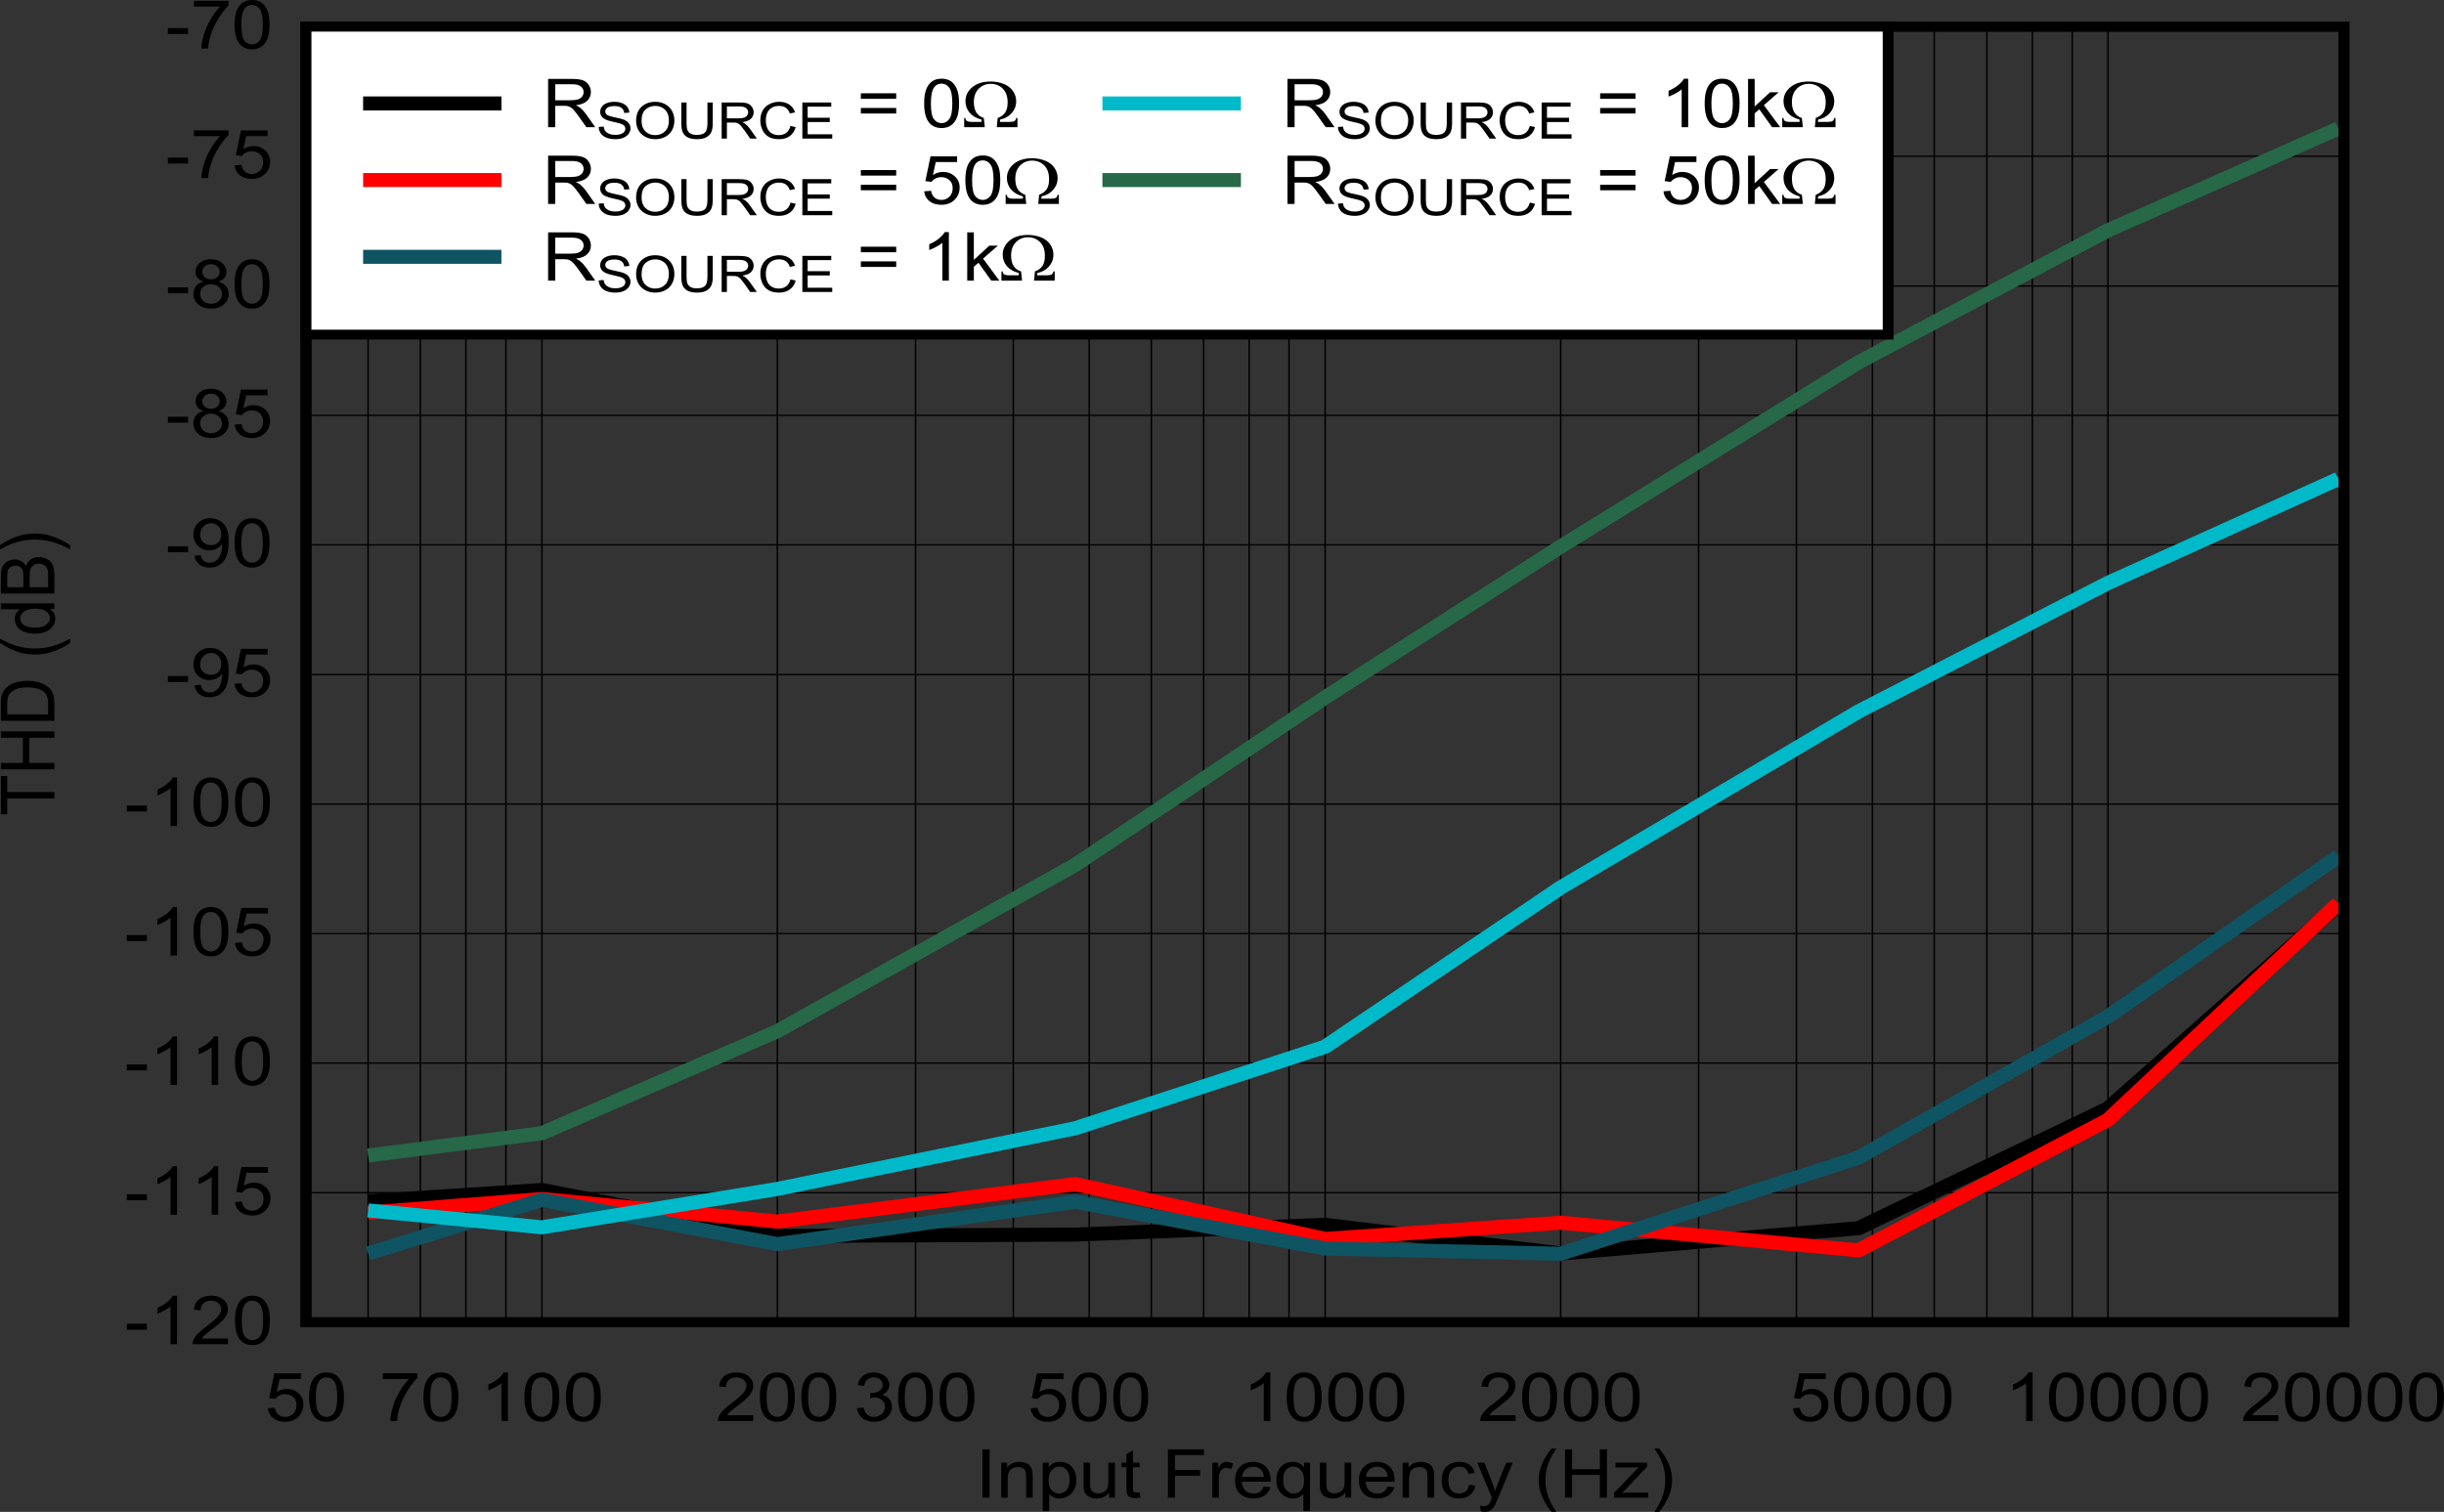 <?xml version="1.0" encoding="UTF-8" standalone="no"?>
<svg
   xmlns:dc="http://purl.org/dc/elements/1.1/"
   xmlns:cc="http://creativecommons.org/ns#"
   xmlns:rdf="http://www.w3.org/1999/02/22-rdf-syntax-ns#"
   xmlns:svg="http://www.w3.org/2000/svg"
   xmlns="http://www.w3.org/2000/svg"
   xmlns:xlink="http://www.w3.org/1999/xlink"
   xmlns:sodipodi="http://sodipodi.sourceforge.net/DTD/sodipodi-0.dtd"
   xmlns:inkscape="http://www.inkscape.org/namespaces/inkscape"
   sodipodi:docname="thd_vs_rin_vs_fin_lbw_10Vpp.pdf"
   id="svg742"
   version="1.2"
   viewBox="0 0 509.762 315.419"
   height="315.419pt"
   width="509.762pt">
  <rect x="0" y="0" width="509.762" height="315.419" fill="#333333" stroke="none"/>
  <sodipodi:namedview
     id="namedview744"
     inkscape:window-height="480"
     inkscape:window-width="640"
     inkscape:pageshadow="2"
     inkscape:pageopacity="0"
     guidetolerance="10"
     gridtolerance="10"
     objecttolerance="10"
     borderopacity="1"
     bordercolor="#666666"
     pagecolor="#ffffff" />
  <defs
     id="defs145">
    <g
       id="g143">
      <symbol
         id="glyph0-0"
         overflow="visible">
        <path
           inkscape:connector-curvature="0"
           id="path2"
           d="m 1.953,0 v -8.797 h 7.781 V 0 Z M 2.188,-0.219 H 9.5 V -8.578 H 2.188 Z m 0,0"
           style="stroke:none" />
      </symbol>
      <symbol
         id="glyph0-1"
         overflow="visible">
        <path
           inkscape:connector-curvature="0"
           id="path5"
           d="m 1.453,0 v -10.078 h 1.469 V 0 Z m 0,0"
           style="stroke:none" />
      </symbol>
      <symbol
         id="glyph0-2"
         overflow="visible">
        <path
           inkscape:connector-curvature="0"
           id="path8"
           d="m 1.031,0 v -7.297 h 1.234 v 1.031 c 0.59,-0.801 1.445,-1.203 2.562,-1.203 0.488,0 0.938,0.086 1.344,0.25 0.402,0.156 0.707,0.367 0.906,0.625 0.207,0.25 0.352,0.555 0.438,0.906 0.051,0.23 0.078,0.633 0.078,1.203 V 0 h -1.375 v -4.438 c 0,-0.508 -0.055,-0.891 -0.156,-1.141 C 5.957,-5.824 5.77,-6.023 5.5,-6.172 5.227,-6.316 4.91,-6.391 4.547,-6.391 c -0.586,0 -1.09,0.168 -1.516,0.5 -0.43,0.336 -0.641,0.973 -0.641,1.906 V 0 Z m 0,0"
           style="stroke:none" />
      </symbol>
      <symbol
         id="glyph0-3"
         overflow="visible">
        <path
           inkscape:connector-curvature="0"
           id="path11"
           d="m 1.031,2.797 v -10.094 h 1.25 v 0.938 C 2.57,-6.723 2.898,-7 3.266,-7.188 c 0.371,-0.184 0.82,-0.281 1.344,-0.281 0.695,0 1.305,0.164 1.828,0.484 0.527,0.324 0.93,0.777 1.203,1.359 0.27,0.586 0.406,1.227 0.406,1.922 0,0.75 -0.152,1.426 -0.453,2.016 -0.293,0.594 -0.727,1.055 -1.297,1.375 -0.562,0.32 -1.16,0.484 -1.781,0.484 -0.461,0 -0.871,-0.09 -1.234,-0.266 C 2.926,-0.27 2.629,-0.488 2.391,-0.75 v 3.547 z m 1.234,-6.406 c 0,0.938 0.207,1.633 0.625,2.078 0.426,0.449 0.938,0.672 1.531,0.672 0.613,0 1.133,-0.227 1.562,-0.688 0.434,-0.465 0.656,-1.191 0.656,-2.172 C 6.641,-4.645 6.426,-5.336 6,-5.797 5.582,-6.262 5.074,-6.5 4.484,-6.5 3.898,-6.5 3.383,-6.246 2.938,-5.75 2.488,-5.258 2.266,-4.543 2.266,-3.609 Z m 0,0"
           style="stroke:none" />
      </symbol>
      <symbol
         id="glyph0-4"
         overflow="visible">
        <path
           inkscape:connector-curvature="0"
           id="path14"
           d="m 6.328,0 v -1.078 c -0.637,0.836 -1.496,1.25 -2.578,1.25 -0.469,0 -0.914,-0.086 -1.328,-0.25 C 2.004,-0.242 1.695,-0.453 1.5,-0.703 1.301,-0.949 1.16,-1.258 1.078,-1.625 1.023,-1.863 1,-2.25 1,-2.781 V -7.297 H 2.359 V -3.25 c 0,0.648 0.031,1.082 0.094,1.297 0.082,0.336 0.266,0.598 0.547,0.781 0.277,0.18 0.625,0.266 1.031,0.266 0.402,0 0.789,-0.094 1.156,-0.281 0.363,-0.184 0.617,-0.441 0.766,-0.766 0.145,-0.332 0.219,-0.812 0.219,-1.438 v -3.906 h 1.375 V 0 Z m 0,0"
           style="stroke:none" />
      </symbol>
      <symbol
         id="glyph0-5"
         overflow="visible">
        <path
           inkscape:connector-curvature="0"
           id="path17"
           d="m 4.016,-1.109 0.203,1.094 C 3.832,0.055 3.48,0.094 3.172,0.094 2.68,0.094 2.293,0.023 2.016,-0.109 1.742,-0.254 1.551,-0.441 1.438,-0.672 1.332,-0.91 1.281,-1.398 1.281,-2.141 V -6.344 h -1 v -0.953 h 1 v -1.812 L 2.641,-9.844 v 2.547 h 1.375 v 0.953 h -1.375 v 4.281 c 0,0.344 0.02,0.57 0.062,0.672 0.051,0.105 0.129,0.191 0.234,0.25 0.113,0.055 0.273,0.078 0.484,0.078 0.145,0 0.344,-0.016 0.594,-0.047 z m 0,0"
           style="stroke:none" />
      </symbol>
      <symbol
         id="glyph0-6"
         overflow="visible">
        <path
           inkscape:connector-curvature="0"
           id="path20"
           d=""
           style="stroke:none" />
      </symbol>
      <symbol
         id="glyph0-7"
         overflow="visible">
        <path
           inkscape:connector-curvature="0"
           id="path23"
           d="m 1.281,0 v -10.078 h 7.516 v 1.188 H 2.75 v 3.125 h 5.234 v 1.188 H 2.75 V 0 Z m 0,0"
           style="stroke:none" />
      </symbol>
      <symbol
         id="glyph0-8"
         overflow="visible">
        <path
           inkscape:connector-curvature="0"
           id="path26"
           d="M 1.016,0 V -7.297 H 2.25 V -6.188 c 0.309,-0.52 0.598,-0.863 0.859,-1.031 0.27,-0.164 0.566,-0.25 0.891,-0.25 0.457,0 0.926,0.137 1.406,0.406 l -0.484,1.141 c -0.336,-0.176 -0.668,-0.266 -1,-0.266 -0.305,0 -0.574,0.086 -0.812,0.25 -0.23,0.156 -0.398,0.383 -0.5,0.672 -0.156,0.438 -0.234,0.918 -0.234,1.438 V 0 Z m 0,0"
           style="stroke:none" />
      </symbol>
      <symbol
         id="glyph0-9"
         overflow="visible">
        <path
           inkscape:connector-curvature="0"
           id="path29"
           d="M 6.562,-2.344 7.969,-2.188 C 7.75,-1.445 7.336,-0.867 6.734,-0.453 c -0.605,0.418 -1.379,0.625 -2.312,0.625 -1.188,0 -2.129,-0.328 -2.812,-0.984 -0.688,-0.664 -1.031,-1.594 -1.031,-2.781 0,-1.227 0.348,-2.18 1.047,-2.859 0.695,-0.676 1.602,-1.016 2.719,-1.016 1.082,0 1.961,0.336 2.641,1 0.684,0.668 1.031,1.605 1.031,2.812 0,0.074 0,0.184 0,0.328 h -6.031 c 0.051,0.805 0.301,1.418 0.75,1.844 0.457,0.418 1.02,0.625 1.688,0.625 0.508,0 0.941,-0.113 1.297,-0.344 0.352,-0.238 0.633,-0.617 0.844,-1.141 z m -4.5,-2 H 6.578 C 6.516,-4.957 6.34,-5.422 6.062,-5.734 5.625,-6.211 5.055,-6.453 4.359,-6.453 c -0.625,0 -1.16,0.195 -1.594,0.578 C 2.336,-5.5 2.102,-4.988 2.062,-4.344 Z m 0,0"
           style="stroke:none" />
      </symbol>
      <symbol
         id="glyph0-10"
         overflow="visible">
        <path
           inkscape:connector-curvature="0"
           id="path32"
           d="M 6.172,2.797 V -0.781 C 5.961,-0.508 5.664,-0.277 5.281,-0.094 4.895,0.082 4.488,0.172 4.062,0.172 c -0.961,0 -1.789,-0.344 -2.484,-1.031 -0.688,-0.695 -1.031,-1.648 -1.031,-2.859 0,-0.727 0.141,-1.383 0.422,-1.969 0.277,-0.582 0.688,-1.023 1.219,-1.328 0.539,-0.301 1.129,-0.453 1.766,-0.453 0.996,0 1.785,0.383 2.359,1.141 v -0.969 h 1.234 v 10.094 z m -4.219,-6.469 c 0,0.938 0.219,1.645 0.656,2.109 0.434,0.469 0.957,0.703 1.562,0.703 0.582,0 1.082,-0.219 1.5,-0.656 C 6.098,-1.961 6.312,-2.645 6.312,-3.562 c 0,-0.965 -0.227,-1.695 -0.672,-2.188 -0.438,-0.488 -0.961,-0.734 -1.562,-0.734 -0.594,0 -1.102,0.23 -1.516,0.688 -0.406,0.449 -0.609,1.16 -0.609,2.125 z m 0,0"
           style="stroke:none" />
      </symbol>
      <symbol
         id="glyph0-11"
         overflow="visible">
        <path
           inkscape:connector-curvature="0"
           id="path35"
           d="m 6.297,-2.672 1.344,0.156 c -0.148,0.836 -0.523,1.492 -1.125,1.969 -0.605,0.48 -1.352,0.719 -2.234,0.719 -1.105,0 -1.996,-0.328 -2.672,-0.984 -0.668,-0.652 -1,-1.594 -1,-2.812 0,-0.789 0.141,-1.477 0.422,-2.062 0.289,-0.59 0.734,-1.035 1.328,-1.328 0.59,-0.301 1.238,-0.453 1.938,-0.453 0.871,0 1.586,0.207 2.141,0.609 0.559,0.398 0.922,0.965 1.078,1.703 L 6.188,-4.969 c -0.125,-0.488 -0.352,-0.859 -0.672,-1.109 -0.324,-0.246 -0.715,-0.375 -1.172,-0.375 -0.688,0 -1.254,0.227 -1.688,0.672 -0.43,0.449 -0.641,1.16 -0.641,2.125 0,0.98 0.207,1.695 0.625,2.141 0.414,0.438 0.957,0.656 1.625,0.656 0.539,0 0.988,-0.145 1.344,-0.438 0.363,-0.301 0.594,-0.758 0.688,-1.375 z m 0,0"
           style="stroke:none" />
      </symbol>
      <symbol
         id="glyph0-12"
         overflow="visible">
        <path
           inkscape:connector-curvature="0"
           id="path38"
           d="M 0.969,2.812 0.812,1.656 C 1.113,1.727 1.375,1.766 1.594,1.766 1.895,1.766 2.133,1.715 2.312,1.625 2.496,1.531 2.656,1.398 2.781,1.234 2.863,1.109 3,0.801 3.188,0.312 3.215,0.25 3.258,0.148 3.312,0.016 L 0.25,-7.297 h 1.484 l 1.672,4.219 C 3.621,-2.535 3.82,-1.965 4,-1.375 4.152,-1.945 4.344,-2.504 4.562,-3.047 l 1.719,-4.25 h 1.375 L 4.578,0.125 C 4.242,0.926 3.988,1.477 3.812,1.781 3.57,2.184 3.289,2.484 2.969,2.672 2.656,2.867 2.277,2.969 1.844,2.969 c -0.262,0 -0.555,-0.055 -0.875,-0.156 z m 0,0"
           style="stroke:none" />
      </symbol>
      <symbol
         id="glyph0-13"
         overflow="visible">
        <path
           inkscape:connector-curvature="0"
           id="path41"
           d="M 3.641,2.969 C 2.891,2.102 2.246,1.09 1.719,-0.062 1.195,-1.215 0.938,-2.414 0.938,-3.656 c 0,-1.082 0.195,-2.125 0.594,-3.125 C 1.988,-7.945 2.691,-9.102 3.641,-10.25 H 4.625 c -0.617,0.961 -1.023,1.645 -1.219,2.047 -0.312,0.625 -0.559,1.285 -0.734,1.969 -0.219,0.867 -0.328,1.73 -0.328,2.594 0,2.199 0.758,4.398 2.281,6.609 z m 0,0"
           style="stroke:none" />
      </symbol>
      <symbol
         id="glyph0-14"
         overflow="visible">
        <path
           inkscape:connector-curvature="0"
           id="path44"
           d="M 1.25,0 V -10.078 H 2.719 V -5.938 h 5.797 v -4.141 H 10 V 0 H 8.516 V -4.75 H 2.719 V 0 Z m 0,0"
           style="stroke:none" />
      </symbol>
      <symbol
         id="glyph0-15"
         overflow="visible">
        <path
           inkscape:connector-curvature="0"
           id="path47"
           d="m 0.297,0 v -1 l 5.156,-5.344 C 4.867,-6.312 4.352,-6.297 3.906,-6.297 H 0.609 v -1 H 7.219 v 0.812 L 2.844,-1.844 2,-1 C 2.602,-1.039 3.176,-1.062 3.719,-1.062 H 7.453 V 0 Z m 0,0"
           style="stroke:none" />
      </symbol>
      <symbol
         id="glyph0-16"
         overflow="visible">
        <path
           inkscape:connector-curvature="0"
           id="path50"
           d="M 1.922,2.969 H 0.938 c 1.52,-2.211 2.281,-4.41 2.281,-6.609 0,-0.863 -0.113,-1.719 -0.328,-2.562 C 2.711,-6.887 2.473,-7.551 2.172,-8.188 1.973,-8.602 1.559,-9.289 0.938,-10.25 h 0.984 c 0.957,1.148 1.66,2.305 2.109,3.469 0.395,1 0.594,2.043 0.594,3.125 0,1.242 -0.27,2.441 -0.797,3.594 -0.523,1.152 -1.16,2.164 -1.906,3.031 z m 0,0"
           style="stroke:none" />
      </symbol>
      <symbol
         id="glyph0-17"
         overflow="visible">
        <path
           inkscape:connector-curvature="0"
           id="path53"
           d="M 0.641,-2.641 2.078,-2.75 c 0.113,0.637 0.363,1.117 0.75,1.438 0.383,0.312 0.852,0.469 1.406,0.469 0.652,0 1.211,-0.223 1.672,-0.672 0.457,-0.445 0.688,-1.047 0.688,-1.797 0,-0.695 -0.227,-1.25 -0.672,-1.656 -0.438,-0.414 -1.012,-0.625 -1.719,-0.625 -0.438,0 -0.836,0.098 -1.188,0.281 -0.355,0.18 -0.637,0.414 -0.844,0.703 L 0.891,-4.766 1.969,-9.938 H 7.516 V -8.75 H 3.062 L 2.469,-6.047 C 3.133,-6.473 3.836,-6.688 4.578,-6.688 c 0.965,0 1.785,0.309 2.453,0.922 0.676,0.605 1.016,1.387 1.016,2.344 0,0.918 -0.301,1.711 -0.891,2.375 -0.719,0.812 -1.695,1.219 -2.922,1.219 -1.023,0 -1.855,-0.254 -2.5,-0.766 -0.637,-0.52 -1.004,-1.203 -1.094,-2.047 z m 0,0"
           style="stroke:none" />
      </symbol>
      <symbol
         id="glyph0-18"
         overflow="visible">
        <path
           inkscape:connector-curvature="0"
           id="path56"
           d="m 0.641,-4.969 c 0,-1.184 0.133,-2.145 0.406,-2.875 C 1.316,-8.57 1.719,-9.133 2.25,-9.531 2.789,-9.926 3.469,-10.125 4.281,-10.125 c 0.602,0 1.129,0.113 1.578,0.328 0.445,0.219 0.816,0.539 1.109,0.953 0.301,0.406 0.535,0.91 0.703,1.5 0.164,0.586 0.25,1.379 0.25,2.375 0,1.18 -0.137,2.133 -0.406,2.859 -0.273,0.73 -0.68,1.293 -1.219,1.688 C 5.766,-0.023 5.09,0.172 4.281,0.172 3.207,0.172 2.363,-0.176 1.75,-0.875 1.008,-1.707 0.641,-3.07 0.641,-4.969 Z m 1.406,0 c 0,1.656 0.211,2.762 0.641,3.312 0.434,0.543 0.969,0.812 1.594,0.812 0.621,0 1.148,-0.273 1.578,-0.828 0.434,-0.551 0.656,-1.648 0.656,-3.297 0,-1.652 -0.223,-2.754 -0.656,-3.297 -0.43,-0.551 -0.961,-0.828 -1.594,-0.828 -0.625,0 -1.129,0.242 -1.5,0.719 -0.48,0.617 -0.719,1.754 -0.719,3.406 z m 0,0"
           style="stroke:none" />
      </symbol>
      <symbol
         id="glyph0-19"
         overflow="visible">
        <path
           inkscape:connector-curvature="0"
           id="path59"
           d="m 0.734,-8.75 v -1.203 h 7.219 v 0.969 C 7.242,-8.297 6.539,-7.383 5.844,-6.25 5.145,-5.125 4.605,-3.961 4.234,-2.766 3.953,-1.922 3.773,-0.996 3.703,0 h -1.406 c 0.008,-0.789 0.18,-1.75 0.516,-2.875 0.332,-1.121 0.805,-2.207 1.422,-3.25 0.613,-1.039 1.27,-1.914 1.969,-2.625 z m 0,0"
           style="stroke:none" />
      </symbol>
      <symbol
         id="glyph0-20"
         overflow="visible">
        <path
           inkscape:connector-curvature="0"
           id="path62"
           d="M 5.797,0 H 4.438 V -7.891 C 4.102,-7.598 3.664,-7.309 3.125,-7.031 2.594,-6.75 2.117,-6.535 1.703,-6.391 V -7.594 c 0.758,-0.32 1.426,-0.711 2,-1.172 C 4.273,-9.23 4.68,-9.688 4.922,-10.125 h 0.875 z m 0,0"
           style="stroke:none" />
      </symbol>
      <symbol
         id="glyph0-21"
         overflow="visible">
        <path
           inkscape:connector-curvature="0"
           id="path65"
           d="M 7.844,-1.188 V 0 h -7.375 C 0.457,-0.301 0.508,-0.586 0.625,-0.859 0.809,-1.316 1.113,-1.766 1.531,-2.203 1.945,-2.637 2.547,-3.145 3.328,-3.719 4.535,-4.621 5.352,-5.336 5.781,-5.859 6.207,-6.379 6.422,-6.875 6.422,-7.344 c 0,-0.488 -0.199,-0.898 -0.594,-1.234 -0.387,-0.34 -0.887,-0.516 -1.5,-0.516 -0.668,0 -1.199,0.184 -1.594,0.547 -0.398,0.355 -0.594,0.848 -0.594,1.469 l -1.406,-0.125 C 0.824,-8.148 1.188,-8.875 1.812,-9.375 c 0.633,-0.496 1.477,-0.75 2.531,-0.75 1.07,0 1.922,0.273 2.547,0.812 0.621,0.531 0.938,1.195 0.938,1.984 0,0.406 -0.098,0.809 -0.281,1.203 -0.18,0.387 -0.48,0.801 -0.906,1.234 C 6.223,-4.461 5.52,-3.871 4.531,-3.125 3.707,-2.5 3.176,-2.074 2.938,-1.859 2.707,-1.641 2.52,-1.414 2.375,-1.188 Z m 0,0"
           style="stroke:none" />
      </symbol>
      <symbol
         id="glyph0-22"
         overflow="visible">
        <path
           inkscape:connector-curvature="0"
           id="path68"
           d="m 0.656,-2.656 1.359,-0.172 c 0.164,0.699 0.438,1.207 0.812,1.516 0.371,0.312 0.832,0.469 1.375,0.469 0.645,0 1.188,-0.203 1.625,-0.609 C 6.273,-1.855 6.5,-2.359 6.5,-2.953 6.5,-3.512 6.289,-3.977 5.875,-4.344 5.469,-4.715 4.949,-4.906 4.328,-4.906 c -0.262,0 -0.586,0.051 -0.969,0.141 L 3.5,-5.859 c 0.09,0.012 0.172,0.016 0.234,0.016 0.582,0 1.102,-0.133 1.562,-0.406 C 5.762,-6.527 6,-6.957 6,-7.531 6,-7.977 5.824,-8.348 5.484,-8.641 5.148,-8.941 4.711,-9.094 4.172,-9.094 c -0.531,0 -0.977,0.152 -1.328,0.453 -0.355,0.305 -0.586,0.758 -0.688,1.359 L 0.797,-7.5 C 0.961,-8.332 1.344,-8.977 1.938,-9.438 c 0.59,-0.457 1.328,-0.688 2.203,-0.688 0.613,0 1.176,0.121 1.688,0.359 0.508,0.242 0.898,0.566 1.172,0.969 0.27,0.406 0.406,0.84 0.406,1.297 0,0.438 -0.133,0.836 -0.391,1.188 -0.25,0.355 -0.633,0.645 -1.141,0.859 0.652,0.137 1.164,0.426 1.531,0.859 0.363,0.43 0.547,0.973 0.547,1.625 0,0.875 -0.355,1.621 -1.062,2.234 -0.711,0.605 -1.605,0.906 -2.688,0.906 -0.98,0 -1.793,-0.258 -2.438,-0.781 C 1.117,-1.137 0.746,-1.82 0.656,-2.656 Z m 0,0"
           style="stroke:none" />
      </symbol>
      <symbol
         id="glyph0-23"
         overflow="visible">
        <path
           inkscape:connector-curvature="0"
           id="path71"
           d="m 0.5,-3.031 v -1.234 h 4.203 v 1.234 z m 0,0"
           style="stroke:none" />
      </symbol>
      <symbol
         id="glyph0-24"
         overflow="visible">
        <path
           inkscape:connector-curvature="0"
           id="path74"
           d="m 0.859,-2.328 1.312,-0.109 c 0.102,0.555 0.312,0.961 0.625,1.219 0.32,0.25 0.727,0.375 1.219,0.375 0.414,0 0.781,-0.086 1.094,-0.266 0.32,-0.176 0.582,-0.406 0.781,-0.688 C 6.098,-2.086 6.27,-2.477 6.406,-2.969 6.551,-3.465 6.625,-3.977 6.625,-4.5 c 0,-0.051 -0.008,-0.133 -0.016,-0.25 -0.273,0.398 -0.648,0.723 -1.125,0.969 -0.469,0.242 -0.98,0.359 -1.531,0.359 -0.93,0 -1.715,-0.301 -2.359,-0.906 -0.637,-0.602 -0.953,-1.398 -0.953,-2.391 0,-1.02 0.332,-1.844 1,-2.469 0.664,-0.621 1.504,-0.938 2.516,-0.938 0.715,0 1.379,0.18 1.984,0.531 0.602,0.355 1.062,0.863 1.375,1.516 0.309,0.656 0.469,1.602 0.469,2.828 0,1.293 -0.16,2.32 -0.469,3.078 -0.312,0.762 -0.777,1.348 -1.391,1.75 -0.605,0.398 -1.32,0.594 -2.141,0.594 -0.875,0 -1.59,-0.219 -2.141,-0.656 -0.555,-0.434 -0.883,-1.051 -0.984,-1.844 z m 5.594,-4.453 c 0,-0.707 -0.211,-1.27 -0.625,-1.688 -0.418,-0.414 -0.918,-0.625 -1.5,-0.625 -0.617,0 -1.152,0.227 -1.609,0.672 -0.449,0.449 -0.672,1.035 -0.672,1.75 0,0.637 0.211,1.16 0.641,1.562 0.434,0.398 0.969,0.594 1.594,0.594 0.633,0 1.156,-0.195 1.562,-0.594 0.402,-0.402 0.609,-0.961 0.609,-1.672 z m 0,0"
           style="stroke:none" />
      </symbol>
      <symbol
         id="glyph0-25"
         overflow="visible">
        <path
           inkscape:connector-curvature="0"
           id="path77"
           d="M 2.75,-5.469 C 2.188,-5.652 1.762,-5.922 1.484,-6.266 c -0.273,-0.352 -0.406,-0.77 -0.406,-1.25 0,-0.738 0.289,-1.359 0.875,-1.859 0.582,-0.496 1.359,-0.75 2.328,-0.75 0.977,0 1.758,0.262 2.344,0.781 0.59,0.512 0.891,1.133 0.891,1.859 0,0.469 -0.137,0.879 -0.406,1.219 -0.273,0.344 -0.684,0.613 -1.234,0.797 0.684,0.211 1.207,0.539 1.562,0.984 0.363,0.449 0.547,0.988 0.547,1.609 0,0.855 -0.34,1.582 -1.016,2.172 -0.68,0.586 -1.566,0.875 -2.656,0.875 -1.105,0 -1.996,-0.289 -2.672,-0.875 C 0.961,-1.293 0.625,-2.035 0.625,-2.922 c 0,-0.645 0.18,-1.188 0.547,-1.625 C 1.543,-4.992 2.07,-5.301 2.75,-5.469 Z M 2.484,-7.562 c 0,0.48 0.164,0.871 0.5,1.172 0.34,0.305 0.785,0.453 1.328,0.453 0.527,0 0.961,-0.148 1.297,-0.453 0.332,-0.301 0.5,-0.672 0.5,-1.109 0,-0.445 -0.176,-0.82 -0.516,-1.125 C 5.25,-8.934 4.816,-9.094 4.297,-9.094 3.773,-9.094 3.34,-8.941 3,-8.641 2.656,-8.336 2.484,-7.977 2.484,-7.562 Z M 2.031,-2.906 c 0,0.355 0.094,0.699 0.281,1.031 0.184,0.324 0.461,0.582 0.828,0.766 0.363,0.18 0.758,0.266 1.188,0.266 0.645,0 1.18,-0.188 1.609,-0.562 0.426,-0.383 0.641,-0.867 0.641,-1.453 0,-0.602 -0.223,-1.098 -0.656,-1.484 -0.438,-0.383 -0.988,-0.578 -1.641,-0.578 -0.648,0 -1.184,0.195 -1.609,0.578 -0.43,0.375 -0.641,0.855 -0.641,1.438 z m 0,0"
           style="stroke:none" />
      </symbol>
      <symbol
         id="glyph0-26"
         overflow="visible">
        <path
           inkscape:connector-curvature="0"
           id="path80"
           d="m 1.219,0 v -10.078 h 4.953 c 0.988,0 1.742,0.098 2.266,0.281 0.52,0.18 0.93,0.496 1.234,0.953 0.309,0.461 0.469,0.965 0.469,1.516 0,0.719 -0.258,1.324 -0.766,1.812 -0.512,0.492 -1.305,0.805 -2.375,0.938 0.383,0.168 0.68,0.336 0.891,0.5 0.426,0.355 0.832,0.801 1.219,1.328 L 11.047,0 H 9.203 L 7.719,-2.094 C 7.289,-2.695 6.934,-3.16 6.656,-3.484 6.375,-3.805 6.121,-4.031 5.906,-4.156 5.688,-4.277 5.461,-4.367 5.234,-4.422 5.066,-4.449 4.789,-4.469 4.406,-4.469 H 2.703 V 0 Z M 2.703,-5.625 H 5.875 c 0.676,0 1.203,-0.062 1.578,-0.188 0.383,-0.133 0.676,-0.336 0.875,-0.609 C 8.523,-6.699 8.625,-7.004 8.625,-7.328 8.625,-7.805 8.43,-8.195 8.047,-8.5 7.66,-8.809 7.055,-8.969 6.234,-8.969 h -3.531 z m 0,0"
           style="stroke:none" />
      </symbol>
      <symbol
         id="glyph0-27"
         overflow="visible">
        <path
           inkscape:connector-curvature="0"
           id="path83"
           d="m 8.234,-5.922 h -7.375 v -1.156 h 7.375 z m 0,3.062 h -7.375 v -1.156 h 7.375 z m 0,0"
           style="stroke:none" />
      </symbol>
      <symbol
         id="glyph0-28"
         overflow="visible">
        <path
           inkscape:connector-curvature="0"
           id="path86"
           d="m 1.031,0 v -10.078 h 1.375 v 5.75 l 3.234,-2.969 h 1.781 L 4.328,-4.594 7.734,0 h -1.688 L 3.375,-3.734 2.406,-2.891 V 0 Z m 0,0"
           style="stroke:none" />
      </symbol>
      <symbol
         id="glyph1-0"
         overflow="visible">
        <path
           inkscape:connector-curvature="0"
           id="path89"
           d="m 0,-1.766 h -9.734 v -7.031 H 0 Z m -0.25,-0.219 v -6.594 H -9.5 v 6.594 z m 0,0"
           style="stroke:none" />
      </symbol>
      <symbol
         id="glyph1-1"
         overflow="visible">
        <path
           inkscape:connector-curvature="0"
           id="path92"
           d="m 0,-3.656 h -9.828 v 3.328 H -11.156 V -8.312 h 1.328 v 3.328 H 0 Z m 0,0"
           style="stroke:none" />
      </symbol>
      <symbol
         id="glyph1-2"
         overflow="visible">
        <path
           inkscape:connector-curvature="0"
           id="path95"
           d="m 0,-1.125 h -11.156 v -1.328 h 4.578 v -5.25 H -11.156 V -9.031 H 0 v 1.328 h -5.25 v 5.25 H 0 Z m 0,0"
           style="stroke:none" />
      </symbol>
      <symbol
         id="glyph1-3"
         overflow="visible">
        <path
           inkscape:connector-curvature="0"
           id="path98"
           d="M 0,-1.094 H -11.156 V -4.562 c 0,-0.777 0.059,-1.379 0.172,-1.797 0.148,-0.57 0.414,-1.062 0.797,-1.469 0.492,-0.527 1.129,-0.926 1.906,-1.188 0.773,-0.27 1.652,-0.406 2.641,-0.406 0.855,0 1.613,0.098 2.266,0.281 0.648,0.18 1.184,0.41 1.609,0.688 0.43,0.273 0.77,0.574 1.016,0.906 0.25,0.336 0.441,0.738 0.562,1.203 C -0.062,-5.875 0,-5.332 0,-4.719 Z m -1.312,-1.328 v -2.156 C -1.312,-5.23 -1.379,-5.75 -1.516,-6.125 -1.66,-6.508 -1.852,-6.816 -2.094,-7.047 -2.445,-7.355 -2.914,-7.602 -3.5,-7.781 c -0.59,-0.176 -1.312,-0.266 -2.156,-0.266 -1.164,0 -2.062,0.18 -2.688,0.531 -0.621,0.344 -1.047,0.762 -1.266,1.25 -0.145,0.367 -0.219,0.945 -0.219,1.734 v 2.109 z m 0,0"
           style="stroke:none" />
      </symbol>
      <symbol
         id="glyph1-4"
         overflow="visible">
        <path
           inkscape:connector-curvature="0"
           id="path101"
           d=""
           style="stroke:none" />
      </symbol>
      <symbol
         id="glyph1-5"
         overflow="visible">
        <path
           inkscape:connector-curvature="0"
           id="path104"
           d="m 3.281,-3.297 c -0.961,0.688 -2.074,1.27 -3.344,1.734 -1.277,0.469 -2.602,0.703 -3.969,0.703 -1.207,0 -2.363,-0.172 -3.469,-0.516 -1.289,-0.414 -2.57,-1.055 -3.844,-1.922 v -0.875 c 1.055,0.555 1.809,0.918 2.266,1.094 0.699,0.281 1.43,0.504 2.188,0.656 0.949,0.199 1.902,0.297 2.859,0.297 2.438,0 4.875,-0.68 7.312,-2.047 z m 0,0"
           style="stroke:none" />
      </symbol>
      <symbol
         id="glyph1-6"
         overflow="visible">
        <path
           inkscape:connector-curvature="0"
           id="path107"
           d="m 0,-5.672 h -1.016 c 0.805,0.469 1.203,1.152 1.203,2.047 0,0.586 -0.18,1.121 -0.531,1.609 -0.352,0.492 -0.848,0.871 -1.484,1.141 -0.645,0.262 -1.379,0.391 -2.203,0.391 -0.801,0 -1.531,-0.117 -2.188,-0.359 -0.664,-0.238 -1.172,-0.602 -1.516,-1.094 -0.352,-0.488 -0.531,-1.031 -0.531,-1.625 0,-0.445 0.105,-0.844 0.312,-1.188 0.211,-0.34 0.477,-0.617 0.797,-0.828 h -4 V -6.812 H 0 Z M -4.031,-1.75 c 1.031,0 1.809,-0.195 2.328,-0.594 0.512,-0.395 0.766,-0.859 0.766,-1.391 0,-0.539 -0.242,-1 -0.734,-1.375 -0.488,-0.383 -1.238,-0.578 -2.25,-0.578 -1.102,0 -1.91,0.195 -2.422,0.578 -0.52,0.387 -0.781,0.863 -0.781,1.422 0,0.555 0.254,1.02 0.75,1.391 0.492,0.367 1.273,0.547 2.344,0.547 z m 0,0"
           style="stroke:none" />
      </symbol>
      <symbol
         id="glyph1-7"
         overflow="visible">
        <path
           inkscape:connector-curvature="0"
           id="path110"
           d="M 0,-1.031 H -11.156 V -4.812 c 0,-0.77 0.117,-1.383 0.344,-1.844 0.23,-0.465 0.582,-0.832 1.047,-1.094 0.469,-0.27 0.961,-0.406 1.469,-0.406 0.48,0 0.93,0.121 1.344,0.359 0.418,0.23 0.758,0.582 1.016,1.047 0.199,-0.602 0.539,-1.066 1.016,-1.391 0.48,-0.332 1.043,-0.5 1.688,-0.5 0.523,0 1.008,0.102 1.453,0.297 0.449,0.199 0.801,0.449 1.047,0.75 C -0.492,-7.301 -0.309,-6.934 -0.188,-6.5 -0.062,-6.062 0,-5.52 0,-4.875 Z m -6.469,-1.328 v -2.188 c 0,-0.59 -0.039,-1.016 -0.125,-1.266 C -6.707,-6.152 -6.891,-6.41 -7.141,-6.578 -7.398,-6.754 -7.727,-6.844 -8.125,-6.844 c -0.363,0 -0.688,0.086 -0.969,0.25 -0.277,0.156 -0.473,0.387 -0.578,0.688 -0.102,0.293 -0.156,0.805 -0.156,1.531 v 2.016 z m 5.156,0 V -4.875 c 0,-0.426 -0.02,-0.727 -0.062,-0.906 -0.051,-0.301 -0.148,-0.555 -0.297,-0.766 -0.145,-0.207 -0.352,-0.379 -0.625,-0.516 -0.27,-0.133 -0.582,-0.203 -0.938,-0.203 -0.414,0 -0.773,0.102 -1.078,0.297 -0.309,0.188 -0.531,0.457 -0.656,0.797 -0.121,0.344 -0.188,0.84 -0.188,1.484 v 2.328 z m 0,0"
           style="stroke:none" />
      </symbol>
      <symbol
         id="glyph1-8"
         overflow="visible">
        <path
           inkscape:connector-curvature="0"
           id="path113"
           d="m 3.281,-1.734 v 0.875 c -2.438,-1.363 -4.875,-2.047 -7.312,-2.047 -0.957,0 -1.906,0.102 -2.844,0.297 -0.758,0.156 -1.488,0.379 -2.188,0.656 -0.457,0.18 -1.219,0.543 -2.281,1.094 v -0.875 c 1.273,-0.863 2.555,-1.504 3.844,-1.922 1.105,-0.34 2.262,-0.516 3.469,-0.516 1.367,0 2.691,0.242 3.969,0.719 1.27,0.469 2.383,1.043 3.344,1.719 z m 0,0"
           style="stroke:none" />
      </symbol>
      <symbol
         id="glyph2-0"
         overflow="visible">
        <path
           inkscape:connector-curvature="0"
           id="path116"
           d="M 1.453,0 V -6.578 H 7.281 V 0 Z m 0.188,-0.172 h 5.469 v -6.25 h -5.469 z m 0,0"
           style="stroke:none" />
      </symbol>
      <symbol
         id="glyph2-1"
         overflow="visible">
        <path
           inkscape:connector-curvature="0"
           id="path119"
           d="M 0.531,-2.422 1.562,-2.5 c 0.051,0.375 0.164,0.684 0.344,0.922 0.184,0.242 0.469,0.441 0.844,0.594 0.371,0.148 0.801,0.219 1.281,0.219 0.414,0 0.785,-0.055 1.109,-0.172 0.32,-0.113 0.562,-0.27 0.719,-0.469 0.152,-0.195 0.234,-0.41 0.234,-0.641 0,-0.238 -0.082,-0.445 -0.234,-0.625 C 5.711,-2.848 5.465,-2.992 5.125,-3.109 4.895,-3.191 4.395,-3.316 3.625,-3.484 2.863,-3.648 2.332,-3.805 2.031,-3.953 1.625,-4.137 1.32,-4.367 1.125,-4.641 0.938,-4.918 0.844,-5.238 0.844,-5.594 c 0,-0.371 0.117,-0.727 0.359,-1.062 0.238,-0.332 0.586,-0.582 1.047,-0.75 0.457,-0.176 0.969,-0.266 1.531,-0.266 0.613,0 1.156,0.098 1.625,0.281 C 5.883,-7.211 6.25,-6.945 6.5,-6.594 6.758,-6.25 6.898,-5.855 6.922,-5.422 l -1.062,0.078 C 5.797,-5.82 5.598,-6.18 5.266,-6.422 4.941,-6.66 4.461,-6.781 3.828,-6.781 c -0.668,0 -1.16,0.113 -1.469,0.328 -0.305,0.219 -0.453,0.488 -0.453,0.797 0,0.273 0.109,0.496 0.328,0.672 0.207,0.18 0.758,0.363 1.656,0.547 0.895,0.18 1.516,0.336 1.859,0.469 0.477,0.199 0.832,0.457 1.062,0.766 0.238,0.312 0.359,0.676 0.359,1.078 0,0.398 -0.133,0.773 -0.391,1.125 -0.25,0.355 -0.617,0.633 -1.094,0.828 C 5.207,0.023 4.668,0.125 4.078,0.125 3.328,0.125 2.695,0.023 2.188,-0.172 1.676,-0.367 1.273,-0.664 0.984,-1.062 0.691,-1.465 0.539,-1.922 0.531,-2.422 Z m 0,0"
           style="stroke:none" />
      </symbol>
      <symbol
         id="glyph2-2"
         overflow="visible">
        <path
           inkscape:connector-curvature="0"
           id="path122"
           d="m 0.562,-3.672 c 0,-1.246 0.367,-2.227 1.109,-2.938 0.746,-0.707 1.711,-1.062 2.891,-1.062 0.77,0 1.461,0.168 2.078,0.5 0.613,0.336 1.082,0.801 1.406,1.391 0.332,0.594 0.5,1.27 0.5,2.016 0,0.773 -0.176,1.461 -0.516,2.062 -0.344,0.605 -0.832,1.066 -1.453,1.375 C 5.953,-0.023 5.273,0.125 4.547,0.125 3.766,0.125 3.059,-0.047 2.438,-0.391 1.82,-0.73 1.352,-1.195 1.031,-1.781 0.719,-2.371 0.562,-3.004 0.562,-3.672 Z m 1.141,0.016 c 0,0.906 0.27,1.629 0.812,2.156 0.539,0.523 1.219,0.781 2.031,0.781 0.832,0 1.516,-0.266 2.047,-0.797 0.539,-0.527 0.812,-1.281 0.812,-2.25 0,-0.613 -0.117,-1.148 -0.344,-1.609 -0.23,-0.457 -0.57,-0.812 -1.016,-1.062 -0.438,-0.246 -0.934,-0.375 -1.484,-0.375 -0.781,0 -1.457,0.246 -2.016,0.734 -0.562,0.48 -0.844,1.289 -0.844,2.422 z m 0,0"
           style="stroke:none" />
      </symbol>
      <symbol
         id="glyph2-3"
         overflow="visible">
        <path
           inkscape:connector-curvature="0"
           id="path125"
           d="m 6.375,-7.531 h 1.109 v 4.344 c 0,0.762 -0.102,1.367 -0.297,1.812 C 7,-0.926 6.652,-0.559 6.156,-0.281 5.664,-0.008 5.02,0.125 4.219,0.125 3.438,0.125 2.793,0.004 2.297,-0.234 c -0.5,-0.246 -0.855,-0.602 -1.062,-1.062 -0.211,-0.457 -0.312,-1.086 -0.312,-1.891 v -4.344 h 1.094 v 4.344 c 0,0.656 0.066,1.145 0.203,1.453 0.133,0.305 0.363,0.543 0.688,0.719 0.332,0.168 0.738,0.25 1.219,0.25 0.809,0 1.391,-0.164 1.734,-0.5 C 6.199,-1.598 6.375,-2.238 6.375,-3.188 Z m 0,0"
           style="stroke:none" />
      </symbol>
      <symbol
         id="glyph2-4"
         overflow="visible">
        <path
           inkscape:connector-curvature="0"
           id="path128"
           d="m 0.922,0 v -7.531 h 3.688 c 0.746,0 1.316,0.07 1.703,0.203 0.383,0.137 0.691,0.379 0.922,0.719 0.238,0.336 0.359,0.711 0.359,1.125 0,0.543 -0.195,0.996 -0.578,1.359 -0.387,0.367 -0.98,0.598 -1.781,0.688 0.289,0.137 0.516,0.27 0.672,0.391 0.32,0.262 0.625,0.598 0.906,1 L 8.266,0 H 6.875 L 5.781,-1.562 C 5.457,-2.02 5.191,-2.367 4.984,-2.609 c -0.211,-0.238 -0.398,-0.406 -0.562,-0.5 -0.168,-0.09 -0.336,-0.16 -0.5,-0.203 -0.125,-0.02 -0.336,-0.031 -0.625,-0.031 H 2.016 V 0 Z m 1.094,-4.219 h 2.375 c 0.508,0 0.906,-0.047 1.188,-0.141 0.277,-0.09 0.492,-0.238 0.641,-0.438 0.152,-0.207 0.234,-0.438 0.234,-0.688 0,-0.352 -0.148,-0.645 -0.438,-0.875 -0.281,-0.227 -0.738,-0.344 -1.359,-0.344 H 2.016 Z m 0,0"
           style="stroke:none" />
      </symbol>
      <symbol
         id="glyph2-5"
         overflow="visible">
        <path
           inkscape:connector-curvature="0"
           id="path131"
           d="m 6.859,-2.641 1.094,0.25 c -0.23,0.824 -0.648,1.449 -1.25,1.875 C 6.109,-0.086 5.371,0.125 4.5,0.125 c -0.898,0 -1.629,-0.16 -2.188,-0.484 -0.562,-0.332 -0.996,-0.812 -1.297,-1.438 -0.293,-0.633 -0.438,-1.312 -0.438,-2.031 0,-0.777 0.164,-1.461 0.5,-2.047 C 1.41,-6.457 1.883,-6.898 2.5,-7.203 c 0.613,-0.309 1.285,-0.469 2.016,-0.469 0.832,0 1.535,0.195 2.109,0.578 0.57,0.387 0.969,0.93 1.188,1.625 L 6.734,-5.234 C 6.535,-5.785 6.246,-6.188 5.875,-6.438 5.508,-6.684 5.051,-6.812 4.5,-6.812 c -0.648,0 -1.184,0.145 -1.609,0.422 -0.43,0.273 -0.73,0.645 -0.906,1.109 -0.18,0.469 -0.266,0.957 -0.266,1.453 0,0.637 0.102,1.195 0.312,1.672 0.207,0.48 0.523,0.84 0.953,1.078 0.434,0.242 0.91,0.359 1.422,0.359 0.621,0 1.148,-0.16 1.578,-0.484 0.426,-0.32 0.719,-0.801 0.875,-1.438 z m 0,0"
           style="stroke:none" />
      </symbol>
      <symbol
         id="glyph2-6"
         overflow="visible">
        <path
           inkscape:connector-curvature="0"
           id="path134"
           d="m 0.922,0 v -7.531 h 6.031 v 0.875 H 2.031 v 2.312 h 4.609 v 0.891 H 2.031 v 2.562 h 5.125 V 0 Z m 0,0"
           style="stroke:none" />
      </symbol>
      <symbol
         id="glyph3-0"
         overflow="visible">
        <path
           inkscape:connector-curvature="0"
           id="path137"
           d="M 0.781,0 V -8.797 H 8.578 V 0 Z m 0.25,-0.219 H 8.328 V -8.578 H 1.031 Z m 0,0"
           style="stroke:none" />
      </symbol>
      <symbol
         id="glyph3-1"
         overflow="visible">
        <path
           inkscape:connector-curvature="0"
           id="path140"
           d="m 11.531,0 h -4.312 l 0.188,-1.922 c 0.715,-0.27 1.242,-0.656 1.578,-1.156 0.332,-0.496 0.5,-1.195 0.5,-2.094 0,-1.246 -0.34,-2.207 -1.016,-2.875 -0.668,-0.664 -1.512,-1 -2.531,-1 -0.98,0 -1.809,0.34 -2.484,1.016 -0.68,0.68 -1.016,1.602 -1.016,2.766 0,0.918 0.172,1.648 0.516,2.188 0.34,0.543 0.863,0.93 1.562,1.156 L 4.719,0 H 0.422 V -1.922 H 0.688 c 0.008,0.281 0.094,0.477 0.25,0.578 0.227,0.156 0.57,0.234 1.031,0.234 h 2.062 V -1.594 C 2.969,-1.863 2.145,-2.336 1.562,-3.016 c -0.586,-0.684 -0.875,-1.488 -0.875,-2.406 0,-1.152 0.473,-2.129 1.422,-2.922 0.945,-0.789 2.223,-1.188 3.828,-1.188 0.988,0 1.898,0.168 2.734,0.5 0.832,0.336 1.473,0.832 1.922,1.484 0.445,0.648 0.672,1.355 0.672,2.125 0,0.949 -0.316,1.777 -0.938,2.484 -0.617,0.699 -1.418,1.148 -2.406,1.344 l -0.062,0.484 h 2.094 c 0.465,0 0.789,-0.062 0.969,-0.188 0.184,-0.121 0.297,-0.332 0.328,-0.625 h 0.281 z m 0,0"
           style="stroke:none" />
      </symbol>
    </g>
  </defs>
  <g
     transform="translate(-61.418,-71.683)"
     id="surface1">
    <g
       id="g153"
       style="fill:#000000;fill-opacity:1">
      <use
         height="100%"
         width="100%"
         id="use147"
         y="384.133"
         x="264.887"
         xlink:href="#glyph0-1" />
      <use
         height="100%"
         width="100%"
         id="use149"
         y="384.133"
         x="269.217"
         xlink:href="#glyph0-2" />
      <use
         height="100%"
         width="100%"
         id="use151"
         y="384.133"
         x="277.876"
         xlink:href="#glyph0-3" />
    </g>
    <g
       id="g169"
       style="fill:#000000;fill-opacity:1">
      <use
         height="100%"
         width="100%"
         id="use155"
         y="384.133"
         x="286.426"
         xlink:href="#glyph0-4" />
      <use
         height="100%"
         width="100%"
         id="use157"
         y="384.133"
         x="295.084"
         xlink:href="#glyph0-5" />
      <use
         height="100%"
         width="100%"
         id="use159"
         y="384.133"
         x="299.414"
         xlink:href="#glyph0-6" />
      <use
         height="100%"
         width="100%"
         id="use161"
         y="384.133"
         x="303.743"
         xlink:href="#glyph0-7" />
      <use
         height="100%"
         width="100%"
         id="use163"
         y="384.133"
         x="313.258"
         xlink:href="#glyph0-8" />
      <use
         height="100%"
         width="100%"
         id="use165"
         y="384.133"
         x="318.444"
         xlink:href="#glyph0-9" />
      <use
         height="100%"
         width="100%"
         id="use167"
         y="384.133"
         x="327.103"
         xlink:href="#glyph0-10" />
    </g>
    <g
       id="g173"
       style="fill:#000000;fill-opacity:1">
      <use
         height="100%"
         width="100%"
         id="use171"
         y="384.133"
         x="335.7"
         xlink:href="#glyph0-4" />
    </g>
    <g
       id="g179"
       style="fill:#000000;fill-opacity:1">
      <use
         height="100%"
         width="100%"
         id="use175"
         y="384.133"
         x="344.281"
         xlink:href="#glyph0-9" />
      <use
         height="100%"
         width="100%"
         id="use177"
         y="384.133"
         x="352.94"
         xlink:href="#glyph0-2" />
    </g>
    <g
       id="g191"
       style="fill:#000000;fill-opacity:1">
      <use
         height="100%"
         width="100%"
         id="use181"
         y="384.133"
         x="361.505"
         xlink:href="#glyph0-11" />
      <use
         height="100%"
         width="100%"
         id="use183"
         y="384.133"
         x="369.292"
         xlink:href="#glyph0-12" />
      <use
         height="100%"
         width="100%"
         id="use185"
         y="384.133"
         x="377.078"
         xlink:href="#glyph0-6" />
      <use
         height="100%"
         width="100%"
         id="use187"
         y="384.133"
         x="381.408"
         xlink:href="#glyph0-13" />
      <use
         height="100%"
         width="100%"
         id="use189"
         y="384.133"
         x="386.594"
         xlink:href="#glyph0-14" />
    </g>
    <g
       id="g197"
       style="fill:#000000;fill-opacity:1">
      <use
         height="100%"
         width="100%"
         id="use193"
         y="384.133"
         x="397.76"
         xlink:href="#glyph0-15" />
      <use
         height="100%"
         width="100%"
         id="use195"
         y="384.133"
         x="405.547"
         xlink:href="#glyph0-16" />
    </g>
    <g
       id="g205"
       style="fill:#000000;fill-opacity:1">
      <use
         height="100%"
         width="100%"
         id="use199"
         y="241.908"
         x="72.762"
         xlink:href="#glyph1-1" />
      <use
         height="100%"
         width="100%"
         id="use201"
         y="233.308"
         x="72.762"
         xlink:href="#glyph1-2" />
      <use
         height="100%"
         width="100%"
         id="use203"
         y="223.145"
         x="72.762"
         xlink:href="#glyph1-3" />
    </g>
    <g
       id="g209"
       style="fill:#000000;fill-opacity:1">
      <use
         height="100%"
         width="100%"
         id="use207"
         y="212.955"
         x="72.762"
         xlink:href="#glyph1-4" />
    </g>
    <g
       id="g213"
       style="fill:#000000;fill-opacity:1">
      <use
         height="100%"
         width="100%"
         id="use211"
         y="209.098"
         x="72.762"
         xlink:href="#glyph1-5" />
    </g>
    <g
       id="g221"
       style="fill:#000000;fill-opacity:1">
      <use
         height="100%"
         width="100%"
         id="use215"
         y="204.369"
         x="72.762"
         xlink:href="#glyph1-6" />
      <use
         height="100%"
         width="100%"
         id="use217"
         y="196.543"
         x="72.762"
         xlink:href="#glyph1-7" />
      <use
         height="100%"
         width="100%"
         id="use219"
         y="187.155"
         x="72.762"
         xlink:href="#glyph1-8" />
    </g>
    <path
       inkscape:connector-curvature="0"
       id="path223"
       transform="matrix(2.223,5.59883e-8,-2.00168e-8,-2.009,51.49,394.65)"
       d="m 33.177,23.457 191.21,6e-6 V 157.986 l -191.21,-10e-6 z m 0,0"
       style="fill:none;stroke:#000000;stroke-width:1.02;stroke-linecap:round;stroke-linejoin:miter;stroke-miterlimit:10;stroke-opacity:1" />
    <g
       id="g229"
       style="fill:#000000;fill-opacity:1">
      <use
         height="100%"
         width="100%"
         id="use225"
         y="368.13"
         x="116.665"
         xlink:href="#glyph0-17" />
      <use
         height="100%"
         width="100%"
         id="use227"
         y="368.13"
         x="125.245"
         xlink:href="#glyph0-18" />
    </g>
    <path
       inkscape:connector-curvature="0"
       id="path231"
       transform="matrix(2.223,5.59883e-8,-2.00168e-8,-2.009,51.49,394.65)"
       d="m 33.177,157.99 -10e-7,-134.562"
       style="fill:none;stroke:#000000;stroke-width:0.14;stroke-linecap:butt;stroke-linejoin:round;stroke-miterlimit:10;stroke-opacity:1" />
    <path
       inkscape:connector-curvature="0"
       id="path233"
       transform="matrix(2.223,5.59883e-8,-2.00168e-8,-2.009,51.49,394.65)"
       d="m 39.002,157.99 -2e-6,-134.562"
       style="fill:none;stroke:#000000;stroke-width:0.14;stroke-linecap:butt;stroke-linejoin:round;stroke-miterlimit:10;stroke-opacity:1" />
    <path
       inkscape:connector-curvature="0"
       id="path235"
       transform="matrix(2.223,5.59883e-8,-2.00168e-8,-2.009,51.49,394.65)"
       d="m 43.909,157.99 -10e-7,-134.562"
       style="fill:none;stroke:#000000;stroke-width:0.14;stroke-linecap:butt;stroke-linejoin:round;stroke-miterlimit:10;stroke-opacity:1" />
    <g
       id="g241"
       style="fill:#000000;fill-opacity:1">
      <use
         height="100%"
         width="100%"
         id="use237"
         y="368.13"
         x="140.528"
         xlink:href="#glyph0-19" />
      <use
         height="100%"
         width="100%"
         id="use239"
         y="368.13"
         x="149.108"
         xlink:href="#glyph0-18" />
    </g>
    <path
       inkscape:connector-curvature="0"
       id="path243"
       transform="matrix(2.223,5.59883e-8,-2.00168e-8,-2.009,51.49,394.65)"
       d="m 48.177,157.99 -1e-6,-134.562"
       style="fill:none;stroke:#000000;stroke-width:0.14;stroke-linecap:butt;stroke-linejoin:round;stroke-miterlimit:10;stroke-opacity:1" />
    <path
       inkscape:connector-curvature="0"
       id="path245"
       transform="matrix(2.223,5.59883e-8,-2.00168e-8,-2.009,51.49,394.65)"
       d="m 51.936,157.99 -10e-7,-134.562"
       style="fill:none;stroke:#000000;stroke-width:0.14;stroke-linecap:butt;stroke-linejoin:round;stroke-miterlimit:10;stroke-opacity:1" />
    <path
       inkscape:connector-curvature="0"
       id="path247"
       transform="matrix(2.223,5.59883e-8,-2.00168e-8,-2.009,51.49,394.65)"
       d="m 55.313,157.99 -2e-6,-134.562"
       style="fill:none;stroke:#000000;stroke-width:0.14;stroke-linecap:butt;stroke-linejoin:round;stroke-miterlimit:10;stroke-opacity:1" />
    <g
       id="g251"
       style="fill:#000000;fill-opacity:1">
      <use
         height="100%"
         width="100%"
         id="use249"
         y="368.13"
         x="161.572"
         xlink:href="#glyph0-20" />
    </g>
    <g
       id="g257"
       style="fill:#000000;fill-opacity:1">
      <use
         height="100%"
         width="100%"
         id="use253"
         y="368.13"
         x="170.153"
         xlink:href="#glyph0-18" />
      <use
         height="100%"
         width="100%"
         id="use255"
         y="368.13"
         x="178.812"
         xlink:href="#glyph0-18" />
    </g>
    <path
       inkscape:connector-curvature="0"
       id="path259"
       transform="matrix(2.223,5.59883e-8,-2.00168e-8,-2.009,51.49,394.65)"
       d="m 77.407,157.99 -2e-6,-134.562"
       style="fill:none;stroke:#000000;stroke-width:0.14;stroke-linecap:butt;stroke-linejoin:round;stroke-miterlimit:10;stroke-opacity:1" />
    <g
       id="g263"
       style="fill:#000000;fill-opacity:1">
      <use
         height="100%"
         width="100%"
         id="use261"
         y="368.13"
         x="210.688"
         xlink:href="#glyph0-21" />
    </g>
    <g
       id="g269"
       style="fill:#000000;fill-opacity:1">
      <use
         height="100%"
         width="100%"
         id="use265"
         y="368.13"
         x="219.269"
         xlink:href="#glyph0-18" />
      <use
         height="100%"
         width="100%"
         id="use267"
         y="368.13"
         x="227.928"
         xlink:href="#glyph0-18" />
    </g>
    <path
       inkscape:connector-curvature="0"
       id="path271"
       transform="matrix(2.223,5.59883e-8,-2.00168e-8,-2.009,51.49,394.65)"
       d="m 90.369,157.99 -10e-7,-134.562"
       style="fill:none;stroke:#000000;stroke-width:0.14;stroke-linecap:butt;stroke-linejoin:round;stroke-miterlimit:10;stroke-opacity:1" />
    <g
       id="g275"
       style="fill:#000000;fill-opacity:1">
      <use
         height="100%"
         width="100%"
         id="use273"
         y="368.13"
         x="239.504"
         xlink:href="#glyph0-22" />
    </g>
    <g
       id="g281"
       style="fill:#000000;fill-opacity:1">
      <use
         height="100%"
         width="100%"
         id="use277"
         y="368.13"
         x="248.085"
         xlink:href="#glyph0-18" />
      <use
         height="100%"
         width="100%"
         id="use279"
         y="368.13"
         x="256.744"
         xlink:href="#glyph0-18" />
    </g>
    <path
       inkscape:connector-curvature="0"
       id="path283"
       transform="matrix(2.223,5.59883e-8,-2.00168e-8,-2.009,51.49,394.65)"
       d="m 99.544,157.99 -10e-7,-134.562"
       style="fill:none;stroke:#000000;stroke-width:0.14;stroke-linecap:butt;stroke-linejoin:round;stroke-miterlimit:10;stroke-opacity:1" />
    <path
       inkscape:connector-curvature="0"
       id="path285"
       transform="matrix(2.223,5.59883e-8,-2.00168e-8,-2.009,51.49,394.65)"
       d="m 106.669,157.99 -1e-5,-134.562"
       style="fill:none;stroke:#000000;stroke-width:0.14;stroke-linecap:butt;stroke-linejoin:round;stroke-miterlimit:10;stroke-opacity:1" />
    <g
       id="g289"
       style="fill:#000000;fill-opacity:1">
      <use
         height="100%"
         width="100%"
         id="use287"
         y="368.13"
         x="275.736"
         xlink:href="#glyph0-17" />
    </g>
    <g
       id="g295"
       style="fill:#000000;fill-opacity:1">
      <use
         height="100%"
         width="100%"
         id="use291"
         y="368.13"
         x="284.317"
         xlink:href="#glyph0-18" />
      <use
         height="100%"
         width="100%"
         id="use293"
         y="368.13"
         x="292.976"
         xlink:href="#glyph0-18" />
    </g>
    <path
       inkscape:connector-curvature="0"
       id="path297"
       transform="matrix(2.223,5.59883e-8,-2.00168e-8,-2.009,51.49,394.65)"
       d="M 112.491,157.99 V 23.427"
       style="fill:none;stroke:#000000;stroke-width:0.14;stroke-linecap:butt;stroke-linejoin:round;stroke-miterlimit:10;stroke-opacity:1" />
    <path
       inkscape:connector-curvature="0"
       id="path299"
       transform="matrix(2.223,5.59883e-8,-2.00168e-8,-2.009,51.49,394.65)"
       d="M 117.4,157.99 V 23.427"
       style="fill:none;stroke:#000000;stroke-width:0.14;stroke-linecap:butt;stroke-linejoin:round;stroke-miterlimit:10;stroke-opacity:1" />
    <path
       inkscape:connector-curvature="0"
       id="path301"
       transform="matrix(2.223,5.59883e-8,-2.00168e-8,-2.009,51.49,394.65)"
       d="M 121.67,157.99 V 23.427"
       style="fill:none;stroke:#000000;stroke-width:0.14;stroke-linecap:butt;stroke-linejoin:round;stroke-miterlimit:10;stroke-opacity:1" />
    <path
       inkscape:connector-curvature="0"
       id="path303"
       transform="matrix(2.223,5.59883e-8,-2.00168e-8,-2.009,51.49,394.65)"
       d="M 125.411,157.99 V 23.427"
       style="fill:none;stroke:#000000;stroke-width:0.14;stroke-linecap:butt;stroke-linejoin:round;stroke-miterlimit:10;stroke-opacity:1" />
    <path
       inkscape:connector-curvature="0"
       id="path305"
       transform="matrix(2.223,5.59883e-8,-2.00168e-8,-2.009,51.49,394.65)"
       d="M 128.8,157.99 V 23.427"
       style="fill:none;stroke:#000000;stroke-width:0.14;stroke-linecap:butt;stroke-linejoin:round;stroke-miterlimit:10;stroke-opacity:1" />
    <g
       id="g309"
       style="fill:#000000;fill-opacity:1">
      <use
         height="100%"
         width="100%"
         id="use307"
         y="368.13"
         x="320.577"
         xlink:href="#glyph0-20" />
    </g>
    <g
       id="g315"
       style="fill:#000000;fill-opacity:1">
      <use
         height="100%"
         width="100%"
         id="use311"
         y="368.13"
         x="329.158"
         xlink:href="#glyph0-18" />
      <use
         height="100%"
         width="100%"
         id="use313"
         y="368.13"
         x="337.816"
         xlink:href="#glyph0-18" />
    </g>
    <g
       id="g319"
       style="fill:#000000;fill-opacity:1">
      <use
         height="100%"
         width="100%"
         id="use317"
         y="368.13"
         x="346.382"
         xlink:href="#glyph0-18" />
    </g>
    <path
       inkscape:connector-curvature="0"
       id="path321"
       transform="matrix(2.223,5.59883e-8,-2.00168e-8,-2.009,51.49,394.65)"
       d="M 150.901,157.99 V 23.427"
       style="fill:none;stroke:#000000;stroke-width:0.14;stroke-linecap:butt;stroke-linejoin:round;stroke-miterlimit:10;stroke-opacity:1" />
    <g
       id="g325"
       style="fill:#000000;fill-opacity:1">
      <use
         height="100%"
         width="100%"
         id="use323"
         y="368.13"
         x="369.685"
         xlink:href="#glyph0-21" />
    </g>
    <g
       id="g331"
       style="fill:#000000;fill-opacity:1">
      <use
         height="100%"
         width="100%"
         id="use327"
         y="368.13"
         x="378.266"
         xlink:href="#glyph0-18" />
      <use
         height="100%"
         width="100%"
         id="use329"
         y="368.13"
         x="386.925"
         xlink:href="#glyph0-18" />
    </g>
    <g
       id="g335"
       style="fill:#000000;fill-opacity:1">
      <use
         height="100%"
         width="100%"
         id="use333"
         y="368.13"
         x="395.491"
         xlink:href="#glyph0-18" />
    </g>
    <path
       inkscape:connector-curvature="0"
       id="path337"
       transform="matrix(2.223,5.59883e-8,-2.00168e-8,-2.009,51.49,394.65)"
       d="m 163.84,157.99 -10e-6,-134.562"
       style="fill:none;stroke:#000000;stroke-width:0.14;stroke-linecap:butt;stroke-linejoin:round;stroke-miterlimit:10;stroke-opacity:1" />
    <path
       inkscape:connector-curvature="0"
       id="path339"
       transform="matrix(2.223,5.59883e-8,-2.00168e-8,-2.009,51.49,394.65)"
       d="M 173.019,157.99 V 23.427"
       style="fill:none;stroke:#000000;stroke-width:0.14;stroke-linecap:butt;stroke-linejoin:round;stroke-miterlimit:10;stroke-opacity:1" />
    <path
       inkscape:connector-curvature="0"
       id="path341"
       transform="matrix(2.223,5.59883e-8,-2.00168e-8,-2.009,51.49,394.65)"
       d="M 180.15,157.99 V 23.427"
       style="fill:none;stroke:#000000;stroke-width:0.14;stroke-linecap:butt;stroke-linejoin:round;stroke-miterlimit:10;stroke-opacity:1" />
    <g
       id="g345"
       style="fill:#000000;fill-opacity:1">
      <use
         height="100%"
         width="100%"
         id="use343"
         y="368.13"
         x="434.734"
         xlink:href="#glyph0-17" />
    </g>
    <g
       id="g351"
       style="fill:#000000;fill-opacity:1">
      <use
         height="100%"
         width="100%"
         id="use347"
         y="368.13"
         x="443.315"
         xlink:href="#glyph0-18" />
      <use
         height="100%"
         width="100%"
         id="use349"
         y="368.13"
         x="451.974"
         xlink:href="#glyph0-18" />
    </g>
    <g
       id="g355"
       style="fill:#000000;fill-opacity:1">
      <use
         height="100%"
         width="100%"
         id="use353"
         y="368.13"
         x="460.539"
         xlink:href="#glyph0-18" />
    </g>
    <path
       inkscape:connector-curvature="0"
       id="path357"
       transform="matrix(2.223,5.59883e-8,-2.00168e-8,-2.009,51.49,394.65)"
       d="M 185.95,157.99 V 23.427"
       style="fill:none;stroke:#000000;stroke-width:0.14;stroke-linecap:butt;stroke-linejoin:round;stroke-miterlimit:10;stroke-opacity:1" />
    <path
       inkscape:connector-curvature="0"
       id="path359"
       transform="matrix(2.223,5.59883e-8,-2.00168e-8,-2.009,51.49,394.65)"
       d="M 190.891,157.99 V 23.427"
       style="fill:none;stroke:#000000;stroke-width:0.14;stroke-linecap:butt;stroke-linejoin:round;stroke-miterlimit:10;stroke-opacity:1" />
    <path
       inkscape:connector-curvature="0"
       id="path361"
       transform="matrix(2.223,5.59883e-8,-2.00168e-8,-2.009,51.49,394.65)"
       d="M 195.16,157.99 V 23.427"
       style="fill:none;stroke:#000000;stroke-width:0.14;stroke-linecap:butt;stroke-linejoin:round;stroke-miterlimit:10;stroke-opacity:1" />
    <path
       inkscape:connector-curvature="0"
       id="path363"
       transform="matrix(2.223,5.59883e-8,-2.00168e-8,-2.009,51.49,394.65)"
       d="M 198.9,157.99 V 23.427"
       style="fill:none;stroke:#000000;stroke-width:0.14;stroke-linecap:butt;stroke-linejoin:round;stroke-miterlimit:10;stroke-opacity:1" />
    <path
       inkscape:connector-curvature="0"
       id="path365"
       transform="matrix(2.223,5.59883e-8,-2.00168e-8,-2.009,51.49,394.65)"
       d="M 202.25,157.99 V 23.427"
       style="fill:none;stroke:#000000;stroke-width:0.14;stroke-linecap:butt;stroke-linejoin:round;stroke-miterlimit:10;stroke-opacity:1" />
    <g
       id="g369"
       style="fill:#000000;fill-opacity:1">
      <use
         height="100%"
         width="100%"
         id="use367"
         y="368.13"
         x="479.574"
         xlink:href="#glyph0-20" />
    </g>
    <g
       id="g375"
       style="fill:#000000;fill-opacity:1">
      <use
         height="100%"
         width="100%"
         id="use371"
         y="368.13"
         x="488.155"
         xlink:href="#glyph0-18" />
      <use
         height="100%"
         width="100%"
         id="use373"
         y="368.13"
         x="496.814"
         xlink:href="#glyph0-18" />
    </g>
    <g
       id="g381"
       style="fill:#000000;fill-opacity:1">
      <use
         height="100%"
         width="100%"
         id="use377"
         y="368.13"
         x="505.379"
         xlink:href="#glyph0-18" />
      <use
         height="100%"
         width="100%"
         id="use379"
         y="368.13"
         x="514.038"
         xlink:href="#glyph0-18" />
    </g>
    <g
       id="g385"
       style="fill:#000000;fill-opacity:1">
      <use
         height="100%"
         width="100%"
         id="use383"
         y="368.13"
         x="528.794"
         xlink:href="#glyph0-21" />
    </g>
    <g
       id="g391"
       style="fill:#000000;fill-opacity:1">
      <use
         height="100%"
         width="100%"
         id="use387"
         y="368.13"
         x="537.375"
         xlink:href="#glyph0-18" />
      <use
         height="100%"
         width="100%"
         id="use389"
         y="368.13"
         x="546.034"
         xlink:href="#glyph0-18" />
    </g>
    <g
       id="g397"
       style="fill:#000000;fill-opacity:1">
      <use
         height="100%"
         width="100%"
         id="use393"
         y="368.13"
         x="554.599"
         xlink:href="#glyph0-18" />
      <use
         height="100%"
         width="100%"
         id="use395"
         y="368.13"
         x="563.258"
         xlink:href="#glyph0-18" />
    </g>
    <g
       id="g403"
       style="fill:#000000;fill-opacity:1">
      <use
         height="100%"
         width="100%"
         id="use399"
         y="352.126"
         x="87.365"
         xlink:href="#glyph0-23" />
      <use
         height="100%"
         width="100%"
         id="use401"
         y="352.126"
         x="92.55"
         xlink:href="#glyph0-20" />
    </g>
    <g
       id="g409"
       style="fill:#000000;fill-opacity:1">
      <use
         height="100%"
         width="100%"
         id="use405"
         y="352.126"
         x="101.131"
         xlink:href="#glyph0-21" />
      <use
         height="100%"
         width="100%"
         id="use407"
         y="352.126"
         x="109.79"
         xlink:href="#glyph0-18" />
    </g>
    <path
       inkscape:connector-curvature="0"
       id="path411"
       transform="matrix(2.223,5.59883e-8,-2.00168e-8,-2.009,51.49,394.65)"
       d="m 33.177,36.904 191.232,6e-6"
       style="fill:none;stroke:#000000;stroke-width:0.14;stroke-linecap:butt;stroke-linejoin:round;stroke-miterlimit:10;stroke-opacity:1" />
    <g
       id="g417"
       style="fill:#000000;fill-opacity:1">
      <use
         height="100%"
         width="100%"
         id="use413"
         y="325.103"
         x="87.365"
         xlink:href="#glyph0-23" />
      <use
         height="100%"
         width="100%"
         id="use415"
         y="325.103"
         x="92.55"
         xlink:href="#glyph0-20" />
    </g>
    <g
       id="g423"
       style="fill:#000000;fill-opacity:1">
      <use
         height="100%"
         width="100%"
         id="use419"
         y="325.103"
         x="101.131"
         xlink:href="#glyph0-20" />
      <use
         height="100%"
         width="100%"
         id="use421"
         y="325.103"
         x="109.79"
         xlink:href="#glyph0-17" />
    </g>
    <path
       inkscape:connector-curvature="0"
       id="path425"
       transform="matrix(2.223,5.59883e-8,-2.00168e-8,-2.009,51.49,394.65)"
       d="m 33.177,50.369 191.232,6e-6"
       style="fill:none;stroke:#000000;stroke-width:0.14;stroke-linecap:butt;stroke-linejoin:round;stroke-miterlimit:10;stroke-opacity:1" />
    <g
       id="g431"
       style="fill:#000000;fill-opacity:1">
      <use
         height="100%"
         width="100%"
         id="use427"
         y="298.022"
         x="87.365"
         xlink:href="#glyph0-23" />
      <use
         height="100%"
         width="100%"
         id="use429"
         y="298.022"
         x="92.55"
         xlink:href="#glyph0-20" />
    </g>
    <g
       id="g437"
       style="fill:#000000;fill-opacity:1">
      <use
         height="100%"
         width="100%"
         id="use433"
         y="298.022"
         x="101.131"
         xlink:href="#glyph0-20" />
      <use
         height="100%"
         width="100%"
         id="use435"
         y="298.022"
         x="109.79"
         xlink:href="#glyph0-18" />
    </g>
    <path
       inkscape:connector-curvature="0"
       id="path439"
       transform="matrix(2.223,5.59883e-8,-2.00168e-8,-2.009,51.49,394.65)"
       d="m 33.177,63.818 191.232,6e-6"
       style="fill:none;stroke:#000000;stroke-width:0.14;stroke-linecap:butt;stroke-linejoin:round;stroke-miterlimit:10;stroke-opacity:1" />
    <g
       id="g445"
       style="fill:#000000;fill-opacity:1">
      <use
         height="100%"
         width="100%"
         id="use441"
         y="271.03"
         x="87.365"
         xlink:href="#glyph0-23" />
      <use
         height="100%"
         width="100%"
         id="use443"
         y="271.03"
         x="92.55"
         xlink:href="#glyph0-20" />
    </g>
    <g
       id="g451"
       style="fill:#000000;fill-opacity:1">
      <use
         height="100%"
         width="100%"
         id="use447"
         y="271.03"
         x="101.131"
         xlink:href="#glyph0-18" />
      <use
         height="100%"
         width="100%"
         id="use449"
         y="271.03"
         x="109.79"
         xlink:href="#glyph0-17" />
    </g>
    <path
       inkscape:connector-curvature="0"
       id="path453"
       transform="matrix(2.223,5.59883e-8,-2.00168e-8,-2.009,51.49,394.65)"
       d="m 33.177,77.268 191.232,6e-6"
       style="fill:none;stroke:#000000;stroke-width:0.14;stroke-linecap:butt;stroke-linejoin:round;stroke-miterlimit:10;stroke-opacity:1" />
    <g
       id="g459"
       style="fill:#000000;fill-opacity:1">
      <use
         height="100%"
         width="100%"
         id="use455"
         y="244.007"
         x="87.365"
         xlink:href="#glyph0-23" />
      <use
         height="100%"
         width="100%"
         id="use457"
         y="244.007"
         x="92.55"
         xlink:href="#glyph0-20" />
    </g>
    <g
       id="g465"
       style="fill:#000000;fill-opacity:1">
      <use
         height="100%"
         width="100%"
         id="use461"
         y="244.007"
         x="101.131"
         xlink:href="#glyph0-18" />
      <use
         height="100%"
         width="100%"
         id="use463"
         y="244.007"
         x="109.79"
         xlink:href="#glyph0-18" />
    </g>
    <path
       inkscape:connector-curvature="0"
       id="path467"
       transform="matrix(2.223,5.59883e-8,-2.00168e-8,-2.009,51.49,394.65)"
       d="m 33.177,90.702 191.232,5e-6"
       style="fill:none;stroke:#000000;stroke-width:0.14;stroke-linecap:butt;stroke-linejoin:round;stroke-miterlimit:10;stroke-opacity:1" />
    <g
       id="g473"
       style="fill:#000000;fill-opacity:1">
      <use
         height="100%"
         width="100%"
         id="use469"
         y="216.985"
         x="95.944"
         xlink:href="#glyph0-23" />
      <use
         height="100%"
         width="100%"
         id="use471"
         y="216.985"
         x="101.129"
         xlink:href="#glyph0-24" />
    </g>
    <g
       id="g477"
       style="fill:#000000;fill-opacity:1">
      <use
         height="100%"
         width="100%"
         id="use475"
         y="216.985"
         x="109.71"
         xlink:href="#glyph0-17" />
    </g>
    <path
       inkscape:connector-curvature="0"
       id="path479"
       transform="matrix(2.223,5.59883e-8,-2.00168e-8,-2.009,51.49,394.65)"
       d="M 33.177,104.18 H 224.409"
       style="fill:none;stroke:#000000;stroke-width:0.14;stroke-linecap:butt;stroke-linejoin:round;stroke-miterlimit:10;stroke-opacity:1" />
    <g
       id="g485"
       style="fill:#000000;fill-opacity:1">
      <use
         height="100%"
         width="100%"
         id="use481"
         y="189.926"
         x="95.944"
         xlink:href="#glyph0-23" />
      <use
         height="100%"
         width="100%"
         id="use483"
         y="189.926"
         x="101.129"
         xlink:href="#glyph0-24" />
    </g>
    <g
       id="g489"
       style="fill:#000000;fill-opacity:1">
      <use
         height="100%"
         width="100%"
         id="use487"
         y="189.926"
         x="109.71"
         xlink:href="#glyph0-18" />
    </g>
    <path
       inkscape:connector-curvature="0"
       id="path491"
       transform="matrix(2.223,5.59883e-8,-2.00168e-8,-2.009,51.49,394.65)"
       d="M 33.177,117.63 H 224.409"
       style="fill:none;stroke:#000000;stroke-width:0.14;stroke-linecap:butt;stroke-linejoin:round;stroke-miterlimit:10;stroke-opacity:1" />
    <g
       id="g497"
       style="fill:#000000;fill-opacity:1">
      <use
         height="100%"
         width="100%"
         id="use493"
         y="162.901"
         x="95.944"
         xlink:href="#glyph0-23" />
      <use
         height="100%"
         width="100%"
         id="use495"
         y="162.901"
         x="101.129"
         xlink:href="#glyph0-25" />
    </g>
    <g
       id="g501"
       style="fill:#000000;fill-opacity:1">
      <use
         height="100%"
         width="100%"
         id="use499"
         y="162.901"
         x="109.71"
         xlink:href="#glyph0-17" />
    </g>
    <path
       inkscape:connector-curvature="0"
       id="path503"
       transform="matrix(2.223,5.59883e-8,-2.00168e-8,-2.009,51.49,394.65)"
       d="M 33.177,131.06 H 224.409"
       style="fill:none;stroke:#000000;stroke-width:0.14;stroke-linecap:butt;stroke-linejoin:round;stroke-miterlimit:10;stroke-opacity:1" />
    <g
       id="g509"
       style="fill:#000000;fill-opacity:1">
      <use
         height="100%"
         width="100%"
         id="use505"
         y="135.897"
         x="95.944"
         xlink:href="#glyph0-23" />
      <use
         height="100%"
         width="100%"
         id="use507"
         y="135.897"
         x="101.129"
         xlink:href="#glyph0-25" />
    </g>
    <g
       id="g513"
       style="fill:#000000;fill-opacity:1">
      <use
         height="100%"
         width="100%"
         id="use511"
         y="135.897"
         x="109.71"
         xlink:href="#glyph0-18" />
    </g>
    <path
       inkscape:connector-curvature="0"
       id="path515"
       transform="matrix(2.223,5.59883e-8,-2.00168e-8,-2.009,51.49,394.65)"
       d="M 33.177,144.54 H 224.409"
       style="fill:none;stroke:#000000;stroke-width:0.14;stroke-linecap:butt;stroke-linejoin:round;stroke-miterlimit:10;stroke-opacity:1" />
    <g
       id="g521"
       style="fill:#000000;fill-opacity:1">
      <use
         height="100%"
         width="100%"
         id="use517"
         y="108.832"
         x="95.944"
         xlink:href="#glyph0-23" />
      <use
         height="100%"
         width="100%"
         id="use519"
         y="108.832"
         x="101.129"
         xlink:href="#glyph0-19" />
    </g>
    <g
       id="g525"
       style="fill:#000000;fill-opacity:1">
      <use
         height="100%"
         width="100%"
         id="use523"
         y="108.832"
         x="109.71"
         xlink:href="#glyph0-17" />
    </g>
    <g
       id="g531"
       style="fill:#000000;fill-opacity:1">
      <use
         height="100%"
         width="100%"
         id="use527"
         y="81.808"
         x="95.944"
         xlink:href="#glyph0-23" />
      <use
         height="100%"
         width="100%"
         id="use529"
         y="81.808"
         x="101.129"
         xlink:href="#glyph0-19" />
    </g>
    <g
       id="g535"
       style="fill:#000000;fill-opacity:1">
      <use
         height="100%"
         width="100%"
         id="use533"
         y="81.808"
         x="109.71"
         xlink:href="#glyph0-18" />
    </g>
    <path
       inkscape:connector-curvature="0"
       id="path537"
       transform="matrix(2.223,5.59883e-8,-2.00168e-8,-2.009,51.49,394.65)"
       d="m 39.002,36.019 16.311,1.161 22.094,-4.773 27.943,0.146 23.45,1.015 22.101,-2.975 27.94,2.627 23.41,12.435 21.63,21.152"
       style="fill:none;stroke:#000000;stroke-width:1.456;stroke-linecap:butt;stroke-linejoin:round;stroke-miterlimit:10;stroke-opacity:1" />
    <path
       inkscape:connector-curvature="0"
       id="path539"
       transform="matrix(2.223,5.59883e-8,-2.00168e-8,-2.009,51.49,394.65)"
       d="m 39.002,34.832 16.311,1.421 22.094,-2.35 27.943,3.902 23.45,-5.702 22.101,1.684 27.94,-2.873 23.41,13.552 21.63,22.486"
       style="fill:none;stroke:#ff0000;stroke-width:1.456;stroke-linecap:butt;stroke-linejoin:round;stroke-miterlimit:10;stroke-opacity:1" />
    <path
       inkscape:connector-curvature="0"
       id="path541"
       transform="matrix(2.223,5.59883e-8,-2.00168e-8,-2.009,51.49,394.65)"
       d="m 39.002,30.593 16.311,5.572 22.094,-4.6 27.943,4.396 23.45,-4.858 22.101,-0.539 27.94,9.983 23.41,14.653 21.63,16.642"
       style="fill:none;stroke:#0f5463;stroke-width:1.456;stroke-linecap:butt;stroke-linejoin:round;stroke-miterlimit:10;stroke-opacity:1" />
    <path
       inkscape:connector-curvature="0"
       id="path543"
       transform="matrix(2.223,5.59883e-8,-2.00168e-8,-2.009,51.49,394.65)"
       d="m 39.002,35.063 16.311,-1.756 22.094,3.989 27.943,6.297 23.45,8.472 22.101,16.525 27.94,18.281 23.41,13.348 21.63,10.819"
       style="fill:none;stroke:#00baca;stroke-width:1.456;stroke-linecap:butt;stroke-linejoin:round;stroke-miterlimit:10;stroke-opacity:1" />
    <path
       inkscape:connector-curvature="0"
       id="path545"
       transform="matrix(2.223,5.59883e-8,-2.00168e-8,-2.009,51.49,394.65)"
       d="m 39.002,40.763 16.311,2.323 22.094,10.592 27.943,17.264 23.45,17.394 22.101,15.664 27.94,19.13 23.41,13.71 21.63,10.59"
       style="fill:none;stroke:#266847;stroke-width:1.456;stroke-linecap:butt;stroke-linejoin:round;stroke-miterlimit:10;stroke-opacity:1" />
    <path
       inkscape:connector-curvature="0"
       id="path547"
       transform="matrix(2.223,5.59883e-8,-2.00168e-8,-2.009,51.49,394.65)"
       d="m 33.177,23.457 191.21,6e-6 V 157.986 l -191.21,-10e-6 z m 0,0"
       style="fill:none;stroke:#000000;stroke-width:1.02;stroke-linecap:round;stroke-linejoin:miter;stroke-miterlimit:10;stroke-opacity:1" />
    <path
       inkscape:connector-curvature="0"
       id="path549"
       transform="matrix(2.223,5.59883e-8,-2.00168e-8,-2.009,51.49,394.65)"
       d="M 33.177,126.011 H 181.625 V 157.986 H 33.177 Z m 0,0"
       style="fill:#ffffff;fill-opacity:1;fill-rule:evenodd;stroke:#000000;stroke-width:1.02;stroke-linecap:round;stroke-linejoin:miter;stroke-miterlimit:10;stroke-opacity:1" />
    <path
       inkscape:connector-curvature="0"
       id="path551"
       transform="matrix(2.223,5.59883e-8,-2.00168e-8,-2.009,51.49,394.65)"
       d="M 39.263,150.021 H 50.785"
       style="fill:none;stroke:#000000;stroke-width:1.456;stroke-linecap:square;stroke-linejoin:round;stroke-miterlimit:10;stroke-opacity:1" />
    <g
       id="g555"
       style="fill:#000000;fill-opacity:1">
      <use
         height="100%"
         width="100%"
         id="use553"
         y="98.223"
         x="174.524"
         xlink:href="#glyph0-26" />
    </g>
    <g
       id="g569"
       style="fill:#000000;fill-opacity:1">
      <use
         height="100%"
         width="100%"
         id="use557"
         y="100.594"
         x="185.758"
         xlink:href="#glyph2-1" />
      <use
         height="100%"
         width="100%"
         id="use559"
         y="100.594"
         x="193.532"
         xlink:href="#glyph2-2" />
      <use
         height="100%"
         width="100%"
         id="use561"
         y="100.594"
         x="202.6"
         xlink:href="#glyph2-3" />
      <use
         height="100%"
         width="100%"
         id="use563"
         y="100.594"
         x="211.016"
         xlink:href="#glyph2-4" />
      <use
         height="100%"
         width="100%"
         id="use565"
         y="100.594"
         x="219.431"
         xlink:href="#glyph2-5" />
      <use
         height="100%"
         width="100%"
         id="use567"
         y="100.594"
         x="227.847"
         xlink:href="#glyph2-6" />
    </g>
    <g
       id="g579"
       style="fill:#000000;fill-opacity:1">
      <use
         height="100%"
         width="100%"
         id="use571"
         y="98.223"
         x="235.78"
         xlink:href="#glyph0-6" />
      <use
         height="100%"
         width="100%"
         id="use573"
         y="98.223"
         x="240.11"
         xlink:href="#glyph0-27" />
      <use
         height="100%"
         width="100%"
         id="use575"
         y="98.223"
         x="249.204"
         xlink:href="#glyph0-6" />
      <use
         height="100%"
         width="100%"
         id="use577"
         y="98.223"
         x="253.534"
         xlink:href="#glyph0-18" />
    </g>
    <g
       id="g583"
       style="fill:#000000;fill-opacity:1">
      <use
         height="100%"
         width="100%"
         id="use581"
         y="98.223"
         x="262.104"
         xlink:href="#glyph3-1" />
    </g>
    <path
       inkscape:connector-curvature="0"
       id="path585"
       transform="matrix(2.223,5.59883e-8,-2.00168e-8,-2.009,51.49,394.65)"
       d="M 39.263,142.06 H 50.785"
       style="fill:none;stroke:#ff0000;stroke-width:1.456;stroke-linecap:square;stroke-linejoin:round;stroke-miterlimit:10;stroke-opacity:1" />
    <g
       id="g589"
       style="fill:#000000;fill-opacity:1">
      <use
         height="100%"
         width="100%"
         id="use587"
         y="114.237"
         x="174.524"
         xlink:href="#glyph0-26" />
    </g>
    <g
       id="g603"
       style="fill:#000000;fill-opacity:1">
      <use
         height="100%"
         width="100%"
         id="use591"
         y="116.588"
         x="185.758"
         xlink:href="#glyph2-1" />
      <use
         height="100%"
         width="100%"
         id="use593"
         y="116.588"
         x="193.532"
         xlink:href="#glyph2-2" />
      <use
         height="100%"
         width="100%"
         id="use595"
         y="116.588"
         x="202.6"
         xlink:href="#glyph2-3" />
      <use
         height="100%"
         width="100%"
         id="use597"
         y="116.588"
         x="211.016"
         xlink:href="#glyph2-4" />
      <use
         height="100%"
         width="100%"
         id="use599"
         y="116.588"
         x="219.431"
         xlink:href="#glyph2-5" />
      <use
         height="100%"
         width="100%"
         id="use601"
         y="116.588"
         x="227.847"
         xlink:href="#glyph2-6" />
    </g>
    <g
       id="g613"
       style="fill:#000000;fill-opacity:1">
      <use
         height="100%"
         width="100%"
         id="use605"
         y="114.237"
         x="235.78"
         xlink:href="#glyph0-6" />
      <use
         height="100%"
         width="100%"
         id="use607"
         y="114.237"
         x="240.11"
         xlink:href="#glyph0-27" />
      <use
         height="100%"
         width="100%"
         id="use609"
         y="114.237"
         x="249.204"
         xlink:href="#glyph0-6" />
      <use
         height="100%"
         width="100%"
         id="use611"
         y="114.237"
         x="253.534"
         xlink:href="#glyph0-17" />
    </g>
    <g
       id="g617"
       style="fill:#000000;fill-opacity:1">
      <use
         height="100%"
         width="100%"
         id="use615"
         y="114.237"
         x="262.13"
         xlink:href="#glyph0-18" />
    </g>
    <g
       id="g621"
       style="fill:#000000;fill-opacity:1">
      <use
         height="100%"
         width="100%"
         id="use619"
         y="114.237"
         x="270.748"
         xlink:href="#glyph3-1" />
    </g>
    <path
       inkscape:connector-curvature="0"
       id="path623"
       transform="matrix(2.223,5.59883e-8,-2.00168e-8,-2.009,51.49,394.65)"
       d="M 39.263,134.091 H 50.785"
       style="fill:none;stroke:#0f5463;stroke-width:1.456;stroke-linecap:square;stroke-linejoin:round;stroke-miterlimit:10;stroke-opacity:1" />
    <g
       id="g627"
       style="fill:#000000;fill-opacity:1">
      <use
         height="100%"
         width="100%"
         id="use625"
         y="130.231"
         x="174.524"
         xlink:href="#glyph0-26" />
    </g>
    <g
       id="g641"
       style="fill:#000000;fill-opacity:1">
      <use
         height="100%"
         width="100%"
         id="use629"
         y="132.602"
         x="185.758"
         xlink:href="#glyph2-1" />
      <use
         height="100%"
         width="100%"
         id="use631"
         y="132.602"
         x="193.532"
         xlink:href="#glyph2-2" />
      <use
         height="100%"
         width="100%"
         id="use633"
         y="132.602"
         x="202.6"
         xlink:href="#glyph2-3" />
      <use
         height="100%"
         width="100%"
         id="use635"
         y="132.602"
         x="211.016"
         xlink:href="#glyph2-4" />
      <use
         height="100%"
         width="100%"
         id="use637"
         y="132.602"
         x="219.431"
         xlink:href="#glyph2-5" />
      <use
         height="100%"
         width="100%"
         id="use639"
         y="132.602"
         x="227.847"
         xlink:href="#glyph2-6" />
    </g>
    <g
       id="g651"
       style="fill:#000000;fill-opacity:1">
      <use
         height="100%"
         width="100%"
         id="use643"
         y="130.231"
         x="235.78"
         xlink:href="#glyph0-6" />
      <use
         height="100%"
         width="100%"
         id="use645"
         y="130.231"
         x="240.11"
         xlink:href="#glyph0-27" />
      <use
         height="100%"
         width="100%"
         id="use647"
         y="130.231"
         x="249.204"
         xlink:href="#glyph0-6" />
      <use
         height="100%"
         width="100%"
         id="use649"
         y="130.231"
         x="253.534"
         xlink:href="#glyph0-20" />
    </g>
    <g
       id="g655"
       style="fill:#000000;fill-opacity:1">
      <use
         height="100%"
         width="100%"
         id="use653"
         y="130.231"
         x="262.13"
         xlink:href="#glyph0-28" />
    </g>
    <g
       id="g659"
       style="fill:#000000;fill-opacity:1">
      <use
         height="100%"
         width="100%"
         id="use657"
         y="130.231"
         x="269.874"
         xlink:href="#glyph3-1" />
    </g>
    <path
       inkscape:connector-curvature="0"
       id="path661"
       transform="matrix(2.223,5.59883e-8,-2.00168e-8,-2.009,51.49,394.65)"
       d="m 108.63,150.021 h 11.539"
       style="fill:none;stroke:#00baca;stroke-width:1.456;stroke-linecap:square;stroke-linejoin:round;stroke-miterlimit:10;stroke-opacity:1" />
    <g
       id="g665"
       style="fill:#000000;fill-opacity:1">
      <use
         height="100%"
         width="100%"
         id="use663"
         y="98.223"
         x="328.736"
         xlink:href="#glyph0-26" />
    </g>
    <g
       id="g679"
       style="fill:#000000;fill-opacity:1">
      <use
         height="100%"
         width="100%"
         id="use667"
         y="100.594"
         x="339.962"
         xlink:href="#glyph2-1" />
      <use
         height="100%"
         width="100%"
         id="use669"
         y="100.594"
         x="347.737"
         xlink:href="#glyph2-2" />
      <use
         height="100%"
         width="100%"
         id="use671"
         y="100.594"
         x="356.805"
         xlink:href="#glyph2-3" />
      <use
         height="100%"
         width="100%"
         id="use673"
         y="100.594"
         x="365.22"
         xlink:href="#glyph2-4" />
      <use
         height="100%"
         width="100%"
         id="use675"
         y="100.594"
         x="373.636"
         xlink:href="#glyph2-5" />
      <use
         height="100%"
         width="100%"
         id="use677"
         y="100.594"
         x="382.051"
         xlink:href="#glyph2-6" />
    </g>
    <g
       id="g689"
       style="fill:#000000;fill-opacity:1">
      <use
         height="100%"
         width="100%"
         id="use681"
         y="98.223"
         x="389.983"
         xlink:href="#glyph0-6" />
      <use
         height="100%"
         width="100%"
         id="use683"
         y="98.223"
         x="394.312"
         xlink:href="#glyph0-27" />
      <use
         height="100%"
         width="100%"
         id="use685"
         y="98.223"
         x="403.407"
         xlink:href="#glyph0-6" />
      <use
         height="100%"
         width="100%"
         id="use687"
         y="98.223"
         x="407.736"
         xlink:href="#glyph0-20" />
    </g>
    <g
       id="g695"
       style="fill:#000000;fill-opacity:1">
      <use
         height="100%"
         width="100%"
         id="use691"
         y="98.223"
         x="416.333"
         xlink:href="#glyph0-18" />
      <use
         height="100%"
         width="100%"
         id="use693"
         y="98.223"
         x="424.992"
         xlink:href="#glyph0-28" />
    </g>
    <g
       id="g699"
       style="fill:#000000;fill-opacity:1">
      <use
         height="100%"
         width="100%"
         id="use697"
         y="98.223"
         x="432.733"
         xlink:href="#glyph3-1" />
    </g>
    <path
       inkscape:connector-curvature="0"
       id="path701"
       transform="matrix(2.223,5.59883e-8,-2.00168e-8,-2.009,51.49,394.65)"
       d="m 108.63,142.06 h 11.539"
       style="fill:none;stroke:#266847;stroke-width:1.456;stroke-linecap:square;stroke-linejoin:round;stroke-miterlimit:10;stroke-opacity:1" />
    <g
       id="g705"
       style="fill:#000000;fill-opacity:1">
      <use
         height="100%"
         width="100%"
         id="use703"
         y="114.237"
         x="328.736"
         xlink:href="#glyph0-26" />
    </g>
    <g
       id="g719"
       style="fill:#000000;fill-opacity:1">
      <use
         height="100%"
         width="100%"
         id="use707"
         y="116.588"
         x="339.962"
         xlink:href="#glyph2-1" />
      <use
         height="100%"
         width="100%"
         id="use709"
         y="116.588"
         x="347.737"
         xlink:href="#glyph2-2" />
      <use
         height="100%"
         width="100%"
         id="use711"
         y="116.588"
         x="356.805"
         xlink:href="#glyph2-3" />
      <use
         height="100%"
         width="100%"
         id="use713"
         y="116.588"
         x="365.22"
         xlink:href="#glyph2-4" />
      <use
         height="100%"
         width="100%"
         id="use715"
         y="116.588"
         x="373.636"
         xlink:href="#glyph2-5" />
      <use
         height="100%"
         width="100%"
         id="use717"
         y="116.588"
         x="382.051"
         xlink:href="#glyph2-6" />
    </g>
    <g
       id="g729"
       style="fill:#000000;fill-opacity:1">
      <use
         height="100%"
         width="100%"
         id="use721"
         y="114.237"
         x="389.983"
         xlink:href="#glyph0-6" />
      <use
         height="100%"
         width="100%"
         id="use723"
         y="114.237"
         x="394.312"
         xlink:href="#glyph0-27" />
      <use
         height="100%"
         width="100%"
         id="use725"
         y="114.237"
         x="403.407"
         xlink:href="#glyph0-6" />
      <use
         height="100%"
         width="100%"
         id="use727"
         y="114.237"
         x="407.736"
         xlink:href="#glyph0-17" />
    </g>
    <g
       id="g735"
       style="fill:#000000;fill-opacity:1">
      <use
         height="100%"
         width="100%"
         id="use731"
         y="114.237"
         x="416.333"
         xlink:href="#glyph0-18" />
      <use
         height="100%"
         width="100%"
         id="use733"
         y="114.237"
         x="424.992"
         xlink:href="#glyph0-28" />
    </g>
    <g
       id="g739"
       style="fill:#000000;fill-opacity:1">
      <use
         height="100%"
         width="100%"
         id="use737"
         y="114.237"
         x="432.733"
         xlink:href="#glyph3-1" />
    </g>
  </g>
</svg>
